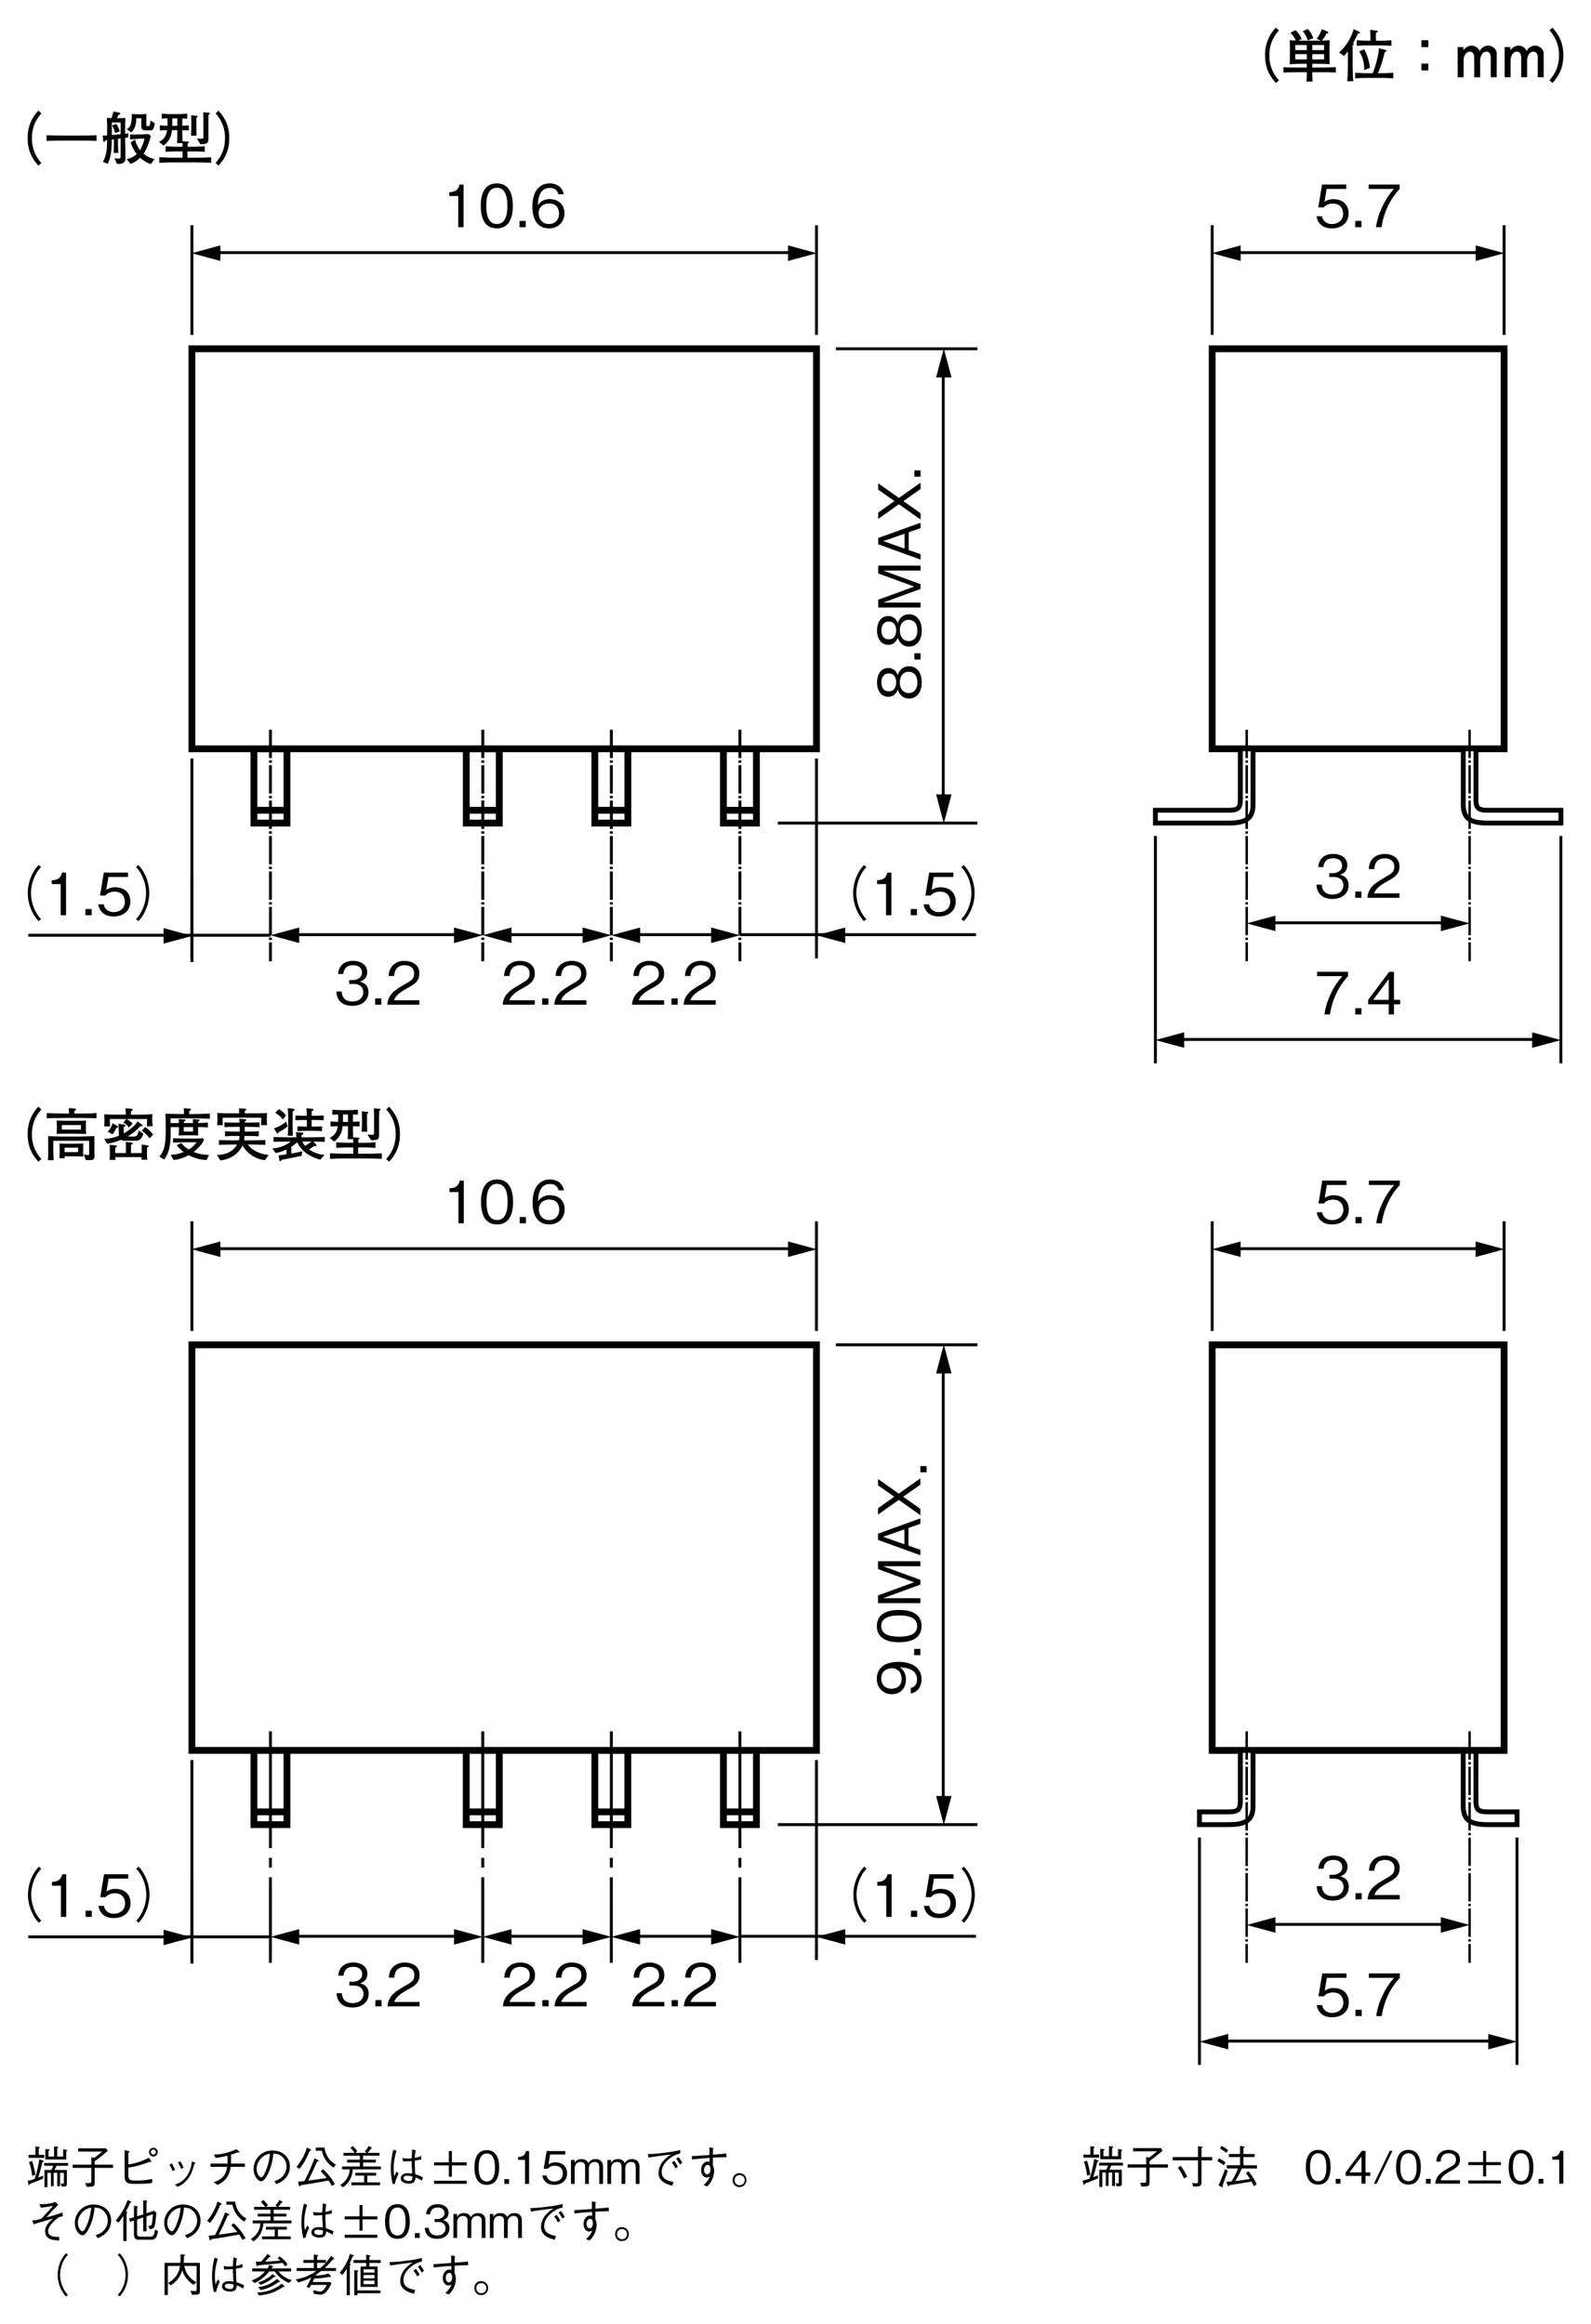 <svg xmlns="http://www.w3.org/2000/svg" xmlns:xlink="http://www.w3.org/1999/xlink" width="575" height="840"><symbol id="a"><path d="M.246 0v.73H.177C.146.608.065.603 0 .599V.534h.154V0z"/></symbol><symbol id="f"><path d="M.553 0v.075H.115c.02.046.045.109.229.207.134.071.209.126.209.255C.553.702.403.75.299.75.263.75.158.744.089.667.031.604.027.533.024.491h.095c.002.039.01.184.182.184.068 0 .162-.028.162-.143C.463.44.414.413.305.351.122.247.015.174 0 0z"/></symbol><symbol id="e"><path d="M.553.234c0 .142-.108.169-.149.18.031.01.127.041.127.165C.531.692.434.77.288.77.176.77.044.722.03.545h.09a.17.17 0 00.037.1c.032.038.082.05.13.05.122 0 .154-.07.154-.126 0-.097-.1-.128-.156-.128H.22V.375h.077c.078 0 .166-.034.166-.14 0-.089-.062-.16-.185-.16-.175 0-.184.132-.187.17H0C.003.207.006.155.046.099.101.021.192 0 .276 0c.176 0 .277.104.277.234z"/></symbol><symbol id="n"><path d="M.552.173V.25H.445v.48H.363L0 .25V.173h.355V0h.09v.173h.107M.355.25H.086l.269.355z"/></symbol><symbol id="i"><path d="M.553.217c0 .141-.117.184-.152.197.08.026.122.092.122.163C.523.681.44.77.277.77.118.77.03.685.03.577.03.504.074.439.153.414.118.401 0 .358 0 .217 0 .095.098 0 .277 0c.175 0 .276.092.276.217M.429.568C.429.465.344.441.277.441c-.07 0-.153.026-.153.127s.082.127.153.127c.07 0 .152-.026.152-.127m.03-.345C.459.151.411.075.277.075.142.075.094.151.094.223c0 .095.076.155.183.155C.39.378.459.313.459.223z"/></symbol><symbol id="m"><path d="M.534.655V.73H0V.655h.436a1.18 1.18 0 01-.2-.303A1.152 1.152 0 01.127 0h.095c.037.245.142.475.312.655z"/></symbol><symbol id="d"><path d="M.553.26C.553.42.434.5.303.5A.239.239 0 01.095.399C.098.473.107.692.3.692c.119 0 .14-.08.147-.108h.094C.514.726.394.77.3.77.118.77 0 .629 0 .369 0 .242.038 0 .288 0c.163 0 .265.115.265.26M.459.252c0-.11-.07-.177-.174-.177-.136 0-.176.112-.176.186 0 .112.089.165.181.165.05 0 .102-.014.133-.055A.2.2 0 00.459.252z"/></symbol><symbol id="h"><path d="M.553.254c0 .16-.11.245-.259.245A.244.244 0 01.138.452l.037.223h.338V.75H.096L.031.358h.094c.041.055.112.066.157.066.165 0 .177-.137.177-.171C.459.136.368.074.265.074.182.074.11.121.095.208H0C.022.083.107 0 .265 0 .42 0 .553.087.553.254z"/></symbol><symbol id="g"><path d="M.188.96A.545.545 0 01.094.834.732.732 0 010 .48C0 .359.033.235.094.126A.545.545 0 01.188 0l.041.036a.502.502 0 00-.09.121.703.703 0 00-.084.323c0 .108.031.224.084.323a.502.502 0 00.09.121z"/></symbol><symbol id="b"><path d="M.553.385C.553.567.501.77.277.77.053.77 0 .569 0 .385S.053 0 .277 0c.224 0 .276.202.276.385m-.094 0c0-.17-.041-.31-.182-.31-.14 0-.182.139-.182.31 0 .164.039.31.182.31.141 0 .182-.141.182-.31z"/></symbol><symbol id="c"><path d="M.107 0v.107H0V0z"/></symbol><path style="line-height:normal;font-variant-ligatures:normal;font-variant-position:normal;font-variant-caps:normal;font-variant-numeric:normal;font-variant-alternates:normal;font-variant-east-asian:normal;font-feature-settings:normal;font-variation-settings:normal;text-indent:0;text-align:start;text-decoration-line:none;text-decoration-style:solid;text-decoration-color:#000;text-transform:none;text-orientation:mixed;white-space:normal;shape-padding:0;shape-margin:0;inline-size:0;isolation:auto;mix-blend-mode:normal;solid-color:#000;solid-opacity:1" d="M24.344 777.203c0-.113-.178-.162-.258-.178l-1.26-.228v2.635h-2.149v-2.977c.113-.049.388-.179.388-.358 0-.113-.162-.162-.258-.178l-1.26-.13v3.643h-2.02v-2.082c.227-.098.42-.195.42-.358 0-.081-.08-.146-.29-.163l-1.26-.114v3.774h7.56v-2.977c.177-.08.387-.178.387-.309m-8.335 2.733v-1.106h-2.02v-2.358c.227-.114.372-.196.372-.342 0-.13-.177-.163-.274-.179l-1.276-.163v3.042h-2.488v1.106h5.686m8.577 2.846v-1.024h-8.61v1.024h3.28c-.146.31-.323.732-.727 1.513h-2.472v6.23h1.083v-5.205h1.26v4.83H19.4v-4.83h1.292v4.863h1.018v-4.863h1.373v3.318c0 .455 0 .585-.388.585a5.487 5.487 0 01-.71-.065l.29 1.106c1.583.05 1.89.05 1.89-1.155v-4.814h-4.458c.275-.537.436-.878.71-1.513h4.168m-11.808 3.335a28.564 28.564 0 00-1.179-5.075l-1.098.374c.597 1.675.888 3.107 1.13 4.993l1.147-.292m3.037-4.977c0-.114-.13-.163-.29-.228l-1.325-.504a38.428 38.428 0 01-1.68 7.107c-.825.288-1.667.527-2.52.716l.323 1.301c.065.244.113.26.178.26.21 0 .258-.357.274-.471 1.244-.456 2.423-.878 4.782-1.887v-1.138c-.63.292-.97.455-1.696.715.5-1.74.969-3.464 1.453-5.546.34-.114.501-.179.501-.325zM28.253 777.64h8.707c-1.018.813-1.777 1.43-2.908 2.293l-1.05-.26v2.7h-6.72v1.155h6.72v4.765c0 .39 0 .748-.791.748l-1.406-.048.469 1.366c2.326 0 2.94 0 2.94-1.383v-5.448h6.639v-1.155h-6.64v-1.204a67.578 67.578 0 004.717-3.773l-.565-.911H28.253zM46.377 783.447c1.228-.195 2.31-.374 4.2-.943a64.78 64.78 0 003.553-1.155c.125.05.255.083.388.098.097 0 .162-.05.162-.147a.523.523 0 00-.097-.276l-.792-1.171a22.266 22.266 0 01-7.414 2.456v-4.246c.388-.26.42-.292.42-.374 0-.048-.032-.179-.388-.26l-1.373-.293v9.027c0 2.196.42 3.14 3.263 3.14 3.91 0 5.201-.082 6.704-.342v-1.448a23.99 23.99 0 01-5.864.602c-2.18 0-2.762-.146-2.762-2.13v-2.538m9.046-4.017c.92 0 1.567-.749 1.567-1.594a1.556 1.556 0 00-1.567-1.578c-.863 0-1.56.709-1.551 1.578 0 .845.646 1.594 1.55 1.594m0-.716c-.49 0-.888-.4-.888-.895a.9.9 0 01.889-.894c.49 0 .888.4.888.894a.875.875 0 01-.888.895zM61.24 782.342c.459.738.838 1.523 1.13 2.342l.888-.423a14.142 14.142 0 00-1.147-2.342l-.872.423m3.07-.797c.444.74.822 1.519 1.13 2.326l.888-.374a10.243 10.243 0 00-1.147-2.326l-.872.374m-.177 8.848a9.22 9.22 0 004.135-3.367c.985-1.447 1.567-3.366 1.987-4.977.323-.113.371-.13.371-.244 0-.08-.097-.162-.468-.276l-.84-.325a10.555 10.555 0 01-1.777 5.253c-1.454 2.098-2.956 2.635-4.33 3.14zM83.48 781.97l.032-1.53-.032-1.691a35.354 35.354 0 002.407-.83l.436.049c.097 0 .226-.033.226-.146 0-.13-.145-.244-.177-.277l-.953-.78c-.679.325-1.616.796-3.522 1.3-2.197.602-3.408.619-4.604.651l.63 1.22c1.325-.163 2.278-.309 4.297-.797l.033 1.48-.033 1.35h-6.138v1.188h6.009c-.21 1.122-.42 2.325-1.421 3.513a6.483 6.483 0 01-3.457 1.984l1.389 1.025a7.71 7.71 0 003.279-2.505 8.641 8.641 0 001.47-4.017h5.137v-1.188zM99.891 789.416c.97-.39 4.879-1.968 4.879-6.392 0-3.61-2.892-5.758-6.284-5.758-3.72-.1-6.798 2.89-6.833 6.637 0 2.358 1.406 4.456 2.762 4.456.953 0 1.826-1.415 2.504-2.862 1.066-2.245 1.664-4.668 1.874-7.124.824.016 1.615.162 2.213.439a4.77 4.77 0 012.552 4.212 5.35 5.35 0 01-1.906 4.05c-.905.732-1.858 1.041-2.471 1.253l.71 1.09m-2.342-11.012a19.32 19.32 0 01-1.389 5.92c-1.05 2.603-1.438 2.603-1.777 2.603-.646 0-1.631-1.318-1.631-3.058 0-1.415.597-2.472 1.114-3.188a5.261 5.261 0 013.683-2.277zM121.377 782.326a7.858 7.858 0 01-4.07-6.115h-3.199v1.106h2.18c.356 1.317 1.083 4.147 4.265 6.1l.824-1.09m-8.965-5.254c0-.065-.064-.163-.161-.212l-1.341-.7a18.909 18.909 0 01-3.748 6.995l1.018.764c1.34-1.545 2.375-3.285 3.7-6.473.29-.082.532-.163.532-.374m8.642 12.394a21.577 21.577 0 00-4.297-5.465l-.84.764c.647.667 1.486 1.545 2.165 2.424-2.245.341-4.668.715-6.72.943 1.163-2.26 1.729-3.53 3.23-6.896.372-.082.566-.13.566-.31 0-.08-.048-.146-.226-.243l-1.244-.619a76.237 76.237 0 01-3.65 8.214c-.592.073-1.185.143-1.777.212l-.55.049.356 1.43c.032.147.08.261.21.261.194 0 .371-.325.436-.455 2.261-.326 3.91-.586 5.072-.781l4.975-.895c.517.781.711 1.074 1.147 1.92zM137.66 784.05v-1.024h-6.43v-1.431h4.588v-1.025h-4.587v-1.431h5.928v-1.025h-4.297c.372-.423.695-.813 1.163-1.53.291-.032.404-.048.404-.194 0-.082-.08-.147-.226-.228l-.92-.553a9.935 9.935 0 01-1.422 1.952l.63.553h-4.103l.759-.553a10.714 10.714 0 00-1.664-1.936l-.856.716a11.528 11.528 0 011.502 1.773h-4.006v1.025h5.929v1.43h-4.588v1.026h4.588v1.43h-6.43v1.026h2.763a6.604 6.604 0 01-.953 3.236 7.033 7.033 0 01-2.488 2.44l1.002.846a8.261 8.261 0 003.537-6.522h10.177m-.291 5.757v-1.024h-4.62v-2.456h3.198v-1.009h-7.543v1.009h3.198v2.456h-4.62v1.024zM152.84 786.96a16.042 16.042 0 00-2.762-1.138 61.472 61.472 0 01-.178-4.912c1.18-.18 1.793-.31 2.359-.423l-.049-1.269a7.73 7.73 0 01-2.31.716c.033-.39.097-1.643.34-2.749l-1.26-.341a124.673 124.673 0 00-.21 3.269l-1.309.032c-1.05 0-1.421-.08-2.019-.211l.21 1.236c.646.033 1.939.016 3.118-.097 0 1.073.032 1.43.21 4.537a7.67 7.67 0 00-1.616-.162c-1.857 0-2.52 1.008-2.52 1.854 0 1.496 1.777 1.903 2.924 1.903 2.197 0 2.326-1.236 2.39-2.245.812.309 1.587.707 2.31 1.188l.372-1.188m-3.828-.325c.032.96.016 1.643-1.211 1.643-1.002 0-1.939-.407-1.939-1.074 0-.227.146-.845 1.357-.845.605.03 1.206.123 1.793.276m-6.219 2.57c.065-.488.097-.813.517-1.92.323-.845.581-1.333.743-1.675l-.71-.797-.84 1.773c-.114-.83-.227-1.529-.227-2.992 0-1.724.226-3.465 1.018-6.246l-1.13-.374a26.34 26.34 0 00-.922 6.733c0 1.416.162 3.79.711 5.71zM156.88 789.289h11.791v-1.106h-11.792v1.106m0-6.653h5.347v4.083h1.098v-4.083h5.347v-1.09h-5.347v-4.082h-1.098v4.083h-5.347zM180.4 783.4c0-2.96-.84-6.263-4.459-6.263-3.618 0-4.474 3.27-4.474 6.263 0 2.992.856 6.262 4.474 6.262 3.618 0 4.458-3.286 4.458-6.262m-1.518 0c0 2.765-.662 5.042-2.94 5.042-2.261 0-2.94-2.261-2.94-5.042 0-2.668.63-5.043 2.94-5.043 2.278 0 2.94 2.294 2.94 5.043zM183.985 789.337v-1.74h-1.728v1.74zM191.222 789.337v-11.873h-1.114c-.501 1.984-1.81 2.065-2.86 2.13v1.058h2.488v8.685zM204.935 785.53c0-2.602-1.777-3.985-4.184-3.985a3.922 3.922 0 00-2.52.765l.598-3.627h5.46v-1.22h-6.736l-1.05 6.376h1.518c.663-.895 1.81-1.074 2.537-1.074 2.665 0 2.859 2.228 2.859 2.782 0 1.903-1.47 2.911-3.134 2.911-1.34 0-2.504-.765-2.746-2.18h-1.535c.356 2.034 1.729 3.384 4.28 3.384 2.505 0 4.653-1.415 4.653-4.132zM217.94 789.337v-6.327c0-1.252-.679-2.651-2.714-2.651-1.567 0-2.165.78-2.617 1.48-.242-.537-.71-1.48-2.455-1.48-1.454 0-2.132.7-2.488 1.447v-1.122h-1.308v8.653h1.34v-5.611c0-.18.033-2.326 2.117-2.326.646 0 1.647.227 1.647 1.675v6.262h1.357v-5.644c0-.211 0-2.293 2.197-2.293 1.324 0 1.567 1.073 1.567 1.773v6.164zM231.105 789.337v-6.327c0-1.252-.678-2.651-2.714-2.651-1.567 0-2.164.78-2.617 1.48-.242-.537-.71-1.48-2.455-1.48-1.454 0-2.132.7-2.487 1.447v-1.122h-1.309v8.653h1.34v-5.611c0-.18.033-2.326 2.117-2.326.646 0 1.648.227 1.648 1.675v6.262h1.356v-5.644c0-.211 0-2.293 2.197-2.293 1.325 0 1.567 1.073 1.567 1.773v6.164zM234.383 779.807c1.76-.293 5.653-.862 8.157-1.09a10.83 10.83 0 00-2.261 1.724 7.047 7.047 0 00-2.278 4.912c0 3.383 3.473 4.245 4.96 4.62l.468-1.318c-3.07-.618-4.265-1.562-4.265-3.66 0-2.196 1.55-3.773 2.536-4.587a9.038 9.038 0 014.168-2.082l-.097-1.268a35.01 35.01 0 01-5.573.992c-2.01.307-4.04.47-6.074.488l.259 1.269m8.4 1.821a12.84 12.84 0 011.389 2.115l.807-.667c-.37-.741-.82-1.44-1.34-2.082l-.856.634m1.599-1.399c.521.67.986 1.383 1.389 2.131l.808-.683a14.548 14.548 0 00-1.39-2.082zM256.336 776.128c.08.634.08 1.203.08 2.749-1.776.114-4.619.325-6.396.423l.08 1.187c2.117-.24 4.24-.424 6.365-.553v1.447a1.927 1.927 0 00-.727-.13c-.985 0-2.342.927-2.342 3.026 0 1.74.97 2.732 1.987 2.732.41-.013.81-.13 1.163-.341a7.25 7.25 0 01-2.278 3.057l1.26.537a7.927 7.927 0 002.569-5.465 5.498 5.498 0 00-.453-2.228v-2.716a85.67 85.67 0 014.927-.18l-.13-1.35c-1.593.2-3.193.34-4.797.424 0-1.155.049-1.725.13-2.375l-1.438-.244m-.598 6.31c.873 0 1.018 1.09 1.018 1.627 0 1.057-.5 1.806-1.163 1.806-.485 0-1.147-.456-1.147-1.594 0-1.139.679-1.838 1.292-1.838zM267.561 785.466c-3.694-.426-3.694 5.403 0 4.977 2.94-.34 2.94-4.638 0-4.977m-.249.683c2.412 0 2.412 3.643 0 3.643s-2.412-3.643 0-3.643zM14.799 797.925c1.647-.146 3.456-.52 4.248-.716-.162.342-.21.472-.662.96l-2.956 3.237c-.372.39-.533.537-1.099.683-.865.242-1.753.395-2.649.455l.452 1.4 1.212-.407c.84-.26 4.943-1.416 5.863-1.708-1.033.894-2.907 2.52-2.907 4.554 0 2.537 2.164 3.058 3.053 3.204.678.114 1.244.147 2.035.195v-1.3a9.145 9.145 0 01-1.857-.082c-.986-.163-2.133-.635-2.133-1.887 0-1.561 1.325-2.879 1.89-3.464.436-.44 1.664-1.66 2.44-1.822.403-.081.58-.114 1.017-.244l-.21-1.318c-.727.26-2.132.781-4.103 1.318l-1.583.407a43.049 43.049 0 014.168-4.473l-.889-1.058c-1.915.611-3.921.881-5.928.797zM35.28 808.937c.97-.39 4.878-1.968 4.878-6.393 0-3.61-2.891-5.757-6.283-5.757-3.72-.1-6.798 2.89-6.833 6.636 0 2.358 1.405 4.456 2.762 4.456.953 0 1.825-1.415 2.504-2.862 1.066-2.245 1.663-4.668 1.873-7.124.824.016 1.616.162 2.213.439a4.77 4.77 0 012.553 4.212 5.35 5.35 0 01-1.906 4.05c-.905.732-1.858 1.041-2.472 1.253l.71 1.09m-2.341-11.012a19.32 19.32 0 01-1.39 5.92c-1.05 2.603-1.437 2.603-1.776 2.603-.647 0-1.632-1.317-1.632-3.058 0-1.415.598-2.472 1.115-3.188a5.261 5.261 0 013.683-2.277zM57.071 806.384l-1.05-.537c-.339 2.358-.743 2.537-1.809 2.537h-3.328c-1.163 0-1.34-.374-1.34-1.057v-5.14l2.229-.732v5.026h1.18v-5.416l2.309-.797a27.05 27.05 0 01-.34 3.22c-.145.993-.484 1.025-1.34 1.009l.55 1.22c.872-.082 1.582-.196 1.857-1.578.178-.878.452-3.22.533-4.424l-.872-.683c-.566.195-1.438.504-2.698.91v-3.984c.13-.163.259-.31.259-.407 0-.016 0-.163-.356-.195l-1.082-.098v5.075c-.16.06-.322.113-.485.163l-1.744.553v-3.14c.177-.13.258-.178.258-.276 0-.098-.129-.195-.29-.228l-1.099-.195v4.18l-1.777.52.388 1.107 1.389-.456v4.929c0 .975.275 2 1.631 2h4.507c1.616 0 2.18-.748 2.52-3.106M47.46 795.86c0-.098-.178-.195-.29-.244l-1.067-.44a23.46 23.46 0 01-4.28 7.418l1.001.715a15.127 15.127 0 001.728-2.456v9.109h1.18v-10.02c.096-.097.29-.308.29-.406 0-.081-.097-.114-.21-.146l-.339-.098c.533-.91 1.066-1.887 1.519-3.123.42-.211.468-.228.468-.309zM67.586 808.937c.969-.39 4.878-1.968 4.878-6.393 0-3.61-2.892-5.757-6.284-5.757-3.72-.1-6.798 2.89-6.833 6.636 0 2.358 1.406 4.456 2.763 4.456.953 0 1.825-1.415 2.503-2.862 1.067-2.245 1.664-4.668 1.874-7.124.824.016 1.616.162 2.213.439a4.77 4.77 0 012.552 4.212 5.35 5.35 0 01-1.906 4.05c-.904.732-1.857 1.041-2.471 1.253l.71 1.09m-2.342-11.012a19.32 19.32 0 01-1.389 5.92c-1.05 2.603-1.437 2.603-1.777 2.603-.646 0-1.631-1.317-1.631-3.058 0-1.415.598-2.472 1.114-3.188a5.261 5.261 0 013.683-2.277zM89.068 801.843a7.858 7.858 0 01-4.07-6.116h-3.199v1.106h2.18c.356 1.318 1.083 4.148 4.265 6.1l.824-1.09m-8.965-5.254c0-.065-.065-.162-.162-.211l-1.34-.7a18.909 18.909 0 01-3.748 6.995l1.018.764c1.34-1.545 2.374-3.286 3.699-6.474.29-.08.533-.162.533-.374m8.642 12.394a21.577 21.577 0 00-4.297-5.465l-.84.765c.646.667 1.486 1.545 2.165 2.423-2.246.342-4.669.716-6.72.944 1.163-2.261 1.728-3.53 3.23-6.897.372-.081.566-.13.566-.309 0-.081-.048-.146-.226-.244l-1.244-.618a76.237 76.237 0 01-3.65 8.214c-.593.072-1.185.143-1.777.211l-.55.05.356 1.43c.032.147.08.26.21.26.194 0 .371-.324.436-.455 2.261-.325 3.909-.585 5.072-.78l4.975-.895c.517.78.71 1.074 1.147 1.92zM105.354 803.567v-1.024h-6.429v-1.432h4.588v-1.024h-4.588v-1.432h5.928v-1.024h-4.297c.372-.423.695-.814 1.163-1.53.291-.032.404-.048.404-.195 0-.08-.08-.146-.226-.227l-.92-.553a9.935 9.935 0 01-1.422 1.952l.63.553h-4.103l.76-.553a10.714 10.714 0 00-1.665-1.936l-.856.716a11.528 11.528 0 011.503 1.773h-4.006v1.024h5.928v1.432h-4.588v1.024h4.588v1.432h-6.43v1.024h2.763a6.604 6.604 0 01-.953 3.237 7.033 7.033 0 01-2.488 2.44l1.002.846a8.261 8.261 0 003.537-6.523h10.177m-.29 5.758V808.3h-4.62v-2.456h3.198v-1.008h-7.544v1.008h3.199v2.456h-4.62v1.025zM120.535 806.48a16.042 16.042 0 00-2.763-1.138 61.472 61.472 0 01-.177-4.912c1.179-.179 1.793-.309 2.358-.423l-.048-1.269a7.73 7.73 0 01-2.31.716c.032-.39.097-1.643.339-2.749l-1.26-.341a124.673 124.673 0 00-.21 3.269l-1.308.033c-1.05 0-1.422-.082-2.02-.212l.21 1.236c.647.033 1.939.017 3.118-.097 0 1.073.032 1.431.21 4.538a7.67 7.67 0 00-1.615-.163c-1.858 0-2.52 1.008-2.52 1.854 0 1.497 1.777 1.903 2.923 1.903 2.197 0 2.327-1.236 2.391-2.244.811.308 1.586.706 2.31 1.187l.372-1.187m-3.829-.326c.033.96.016 1.643-1.211 1.643-1.002 0-1.939-.407-1.939-1.073 0-.228.146-.846 1.357-.846.606.03 1.206.123 1.793.276m-6.219 2.57c.065-.488.097-.813.517-1.92.323-.845.582-1.333.743-1.674l-.71-.797-.84 1.773c-.114-.83-.227-1.53-.227-2.993 0-1.724.227-3.465 1.018-6.246l-1.13-.374a26.34 26.34 0 00-.921 6.734c0 1.415.161 3.79.71 5.709zM124.573 808.805h11.792V807.7h-11.792v1.106m0-6.652h5.347v4.083h1.099v-4.083h5.346v-1.09h-5.346v-4.082h-1.099v4.082h-5.347zM148.094 802.916c0-2.96-.84-6.262-4.459-6.262-3.618 0-4.474 3.27-4.474 6.262 0 2.993.856 6.262 4.474 6.262 3.619 0 4.459-3.285 4.459-6.262m-1.519 0c0 2.765-.662 5.042-2.94 5.042-2.261 0-2.94-2.26-2.94-5.042 0-2.667.63-5.042 2.94-5.042 2.278 0 2.94 2.293 2.94 5.042zM151.68 808.854v-1.74h-1.729v1.74zM162.453 805.372c0-2.31-1.744-2.749-2.407-2.927.501-.163 2.052-.667 2.052-2.684 0-1.838-1.567-3.107-3.925-3.107-1.81 0-3.942.78-4.168 3.66h1.454c.02-.593.23-1.163.598-1.627.516-.618 1.324-.813 2.1-.813 1.97 0 2.487 1.139 2.487 2.05 0 1.577-1.615 2.081-2.52 2.081h-1.05v1.074h1.244c1.26 0 2.681.553 2.681 2.277 0 1.448-1.001 2.602-2.988 2.602-2.827 0-2.972-2.147-3.02-2.765h-1.47c.048.618.096 1.464.743 2.375.888 1.269 2.358 1.61 3.715 1.61 2.843 0 4.474-1.691 4.474-3.806zM175.458 808.854v-6.327c0-1.253-.679-2.652-2.714-2.652-1.567 0-2.164.781-2.617 1.48-.242-.536-.71-1.48-2.455-1.48-1.454 0-2.132.7-2.488 1.448v-1.122h-1.308v8.653h1.34v-5.612c0-.179.033-2.326 2.117-2.326.646 0 1.647.228 1.647 1.676v6.262h1.357v-5.644c0-.212 0-2.294 2.197-2.294 1.325 0 1.567 1.074 1.567 1.773v6.165zM188.62 808.854v-6.327c0-1.253-.679-2.652-2.714-2.652-1.567 0-2.165.781-2.617 1.48-.242-.536-.71-1.48-2.455-1.48-1.454 0-2.132.7-2.488 1.448v-1.122h-1.308v8.653h1.34v-5.612c0-.179.033-2.326 2.117-2.326.646 0 1.647.228 1.647 1.676v6.262h1.357v-5.644c0-.212 0-2.294 2.197-2.294 1.325 0 1.567 1.074 1.567 1.773v6.165zM191.898 799.323c1.76-.293 5.653-.862 8.157-1.09a10.83 10.83 0 00-2.261 1.725 7.047 7.047 0 00-2.278 4.912c0 3.383 3.473 4.245 4.959 4.619l.468-1.318c-3.069-.618-4.264-1.561-4.264-3.66 0-2.195 1.55-3.773 2.536-4.586a9.038 9.038 0 014.168-2.082l-.097-1.269a35.01 35.01 0 01-5.573.993c-2.01.306-4.04.47-6.074.488l.259 1.268m8.4 1.822a12.84 12.84 0 011.388 2.114l.808-.666c-.37-.742-.82-1.44-1.34-2.082l-.857.634m1.6-1.399c.521.67.986 1.383 1.389 2.13l.807-.682a14.548 14.548 0 00-1.389-2.082zM213.854 795.648c.081.634.081 1.204.081 2.749-1.777.114-4.62.325-6.397.423l.081 1.187c2.117-.24 4.239-.424 6.364-.553v1.448a1.927 1.927 0 00-.726-.13c-.986 0-2.343.927-2.343 3.025 0 1.74.97 2.732 1.987 2.732.41-.013.81-.13 1.163-.341a7.25 7.25 0 01-2.277 3.058l1.26.536a7.927 7.927 0 002.568-5.465 5.498 5.498 0 00-.452-2.228v-2.716a85.67 85.67 0 014.926-.18l-.129-1.35c-1.593.2-3.194.34-4.797.424 0-1.155.048-1.724.129-2.375l-1.438-.244m-.597 6.31c.872 0 1.017 1.09 1.017 1.627 0 1.058-.5 1.806-1.163 1.806-.484 0-1.147-.456-1.147-1.594 0-1.139.679-1.838 1.293-1.838zM225.08 804.982c-3.695-.426-3.695 5.403 0 4.977 2.939-.339 2.939-4.638 0-4.977m-.277.683c2.412 0 2.412 3.644 0 3.644s-2.412-3.644 0-3.644z" color="#000" font-weight="400" font-family="sans-serif" overflow="visible"/><g><path style="line-height:normal;font-variant-ligatures:normal;font-variant-position:normal;font-variant-caps:normal;font-variant-numeric:normal;font-variant-alternates:normal;font-variant-east-asian:normal;font-feature-settings:normal;font-variation-settings:normal;text-indent:0;text-align:start;text-decoration-line:none;text-decoration-style:solid;text-decoration-color:#000;text-transform:none;text-orientation:mixed;white-space:normal;shape-padding:0;shape-margin:0;inline-size:0;isolation:auto;mix-blend-mode:normal;solid-color:#000;solid-opacity:1" d="M23.876 814.385a8.86 8.86 0 00-1.519 2.05 11.97 11.97 0 00-1.518 5.758c0 1.968.533 3.984 1.518 5.757a8.86 8.86 0 001.519 2.05l.662-.586a8.161 8.161 0 01-1.454-1.968 11.497 11.497 0 01-1.357-5.253c0-1.757.501-3.644 1.357-5.254a8.161 8.161 0 011.454-1.968zM43.227 830c.646-.7 1.034-1.155 1.518-2.05a11.97 11.97 0 001.519-5.757 11.97 11.97 0 00-1.519-5.758 8.86 8.86 0 00-1.518-2.05l-.662.586a8.161 8.161 0 011.453 1.968 11.497 11.497 0 011.357 5.254 11.497 11.497 0 01-1.357 5.253 8.161 8.161 0 01-1.453 1.968zM72.236 828.046v-10.182H66.39c.048-.879.08-1.432.08-2.44.275-.098.469-.179.469-.309 0-.081-.08-.195-.404-.228l-1.292-.114a30.398 30.398 0 01-.08 3.09h-5.687v11.647h1.18v-10.54h4.377a7.12 7.12 0 01-1.422 3.692 9.711 9.711 0 01-2.826 2.456l.888.878a9.003 9.003 0 004.2-5.546c.161.57.452 1.692 1.534 3.058.73.912 1.603 1.698 2.585 2.326l.97-1.009a8.013 8.013 0 01-4.362-5.855h4.458v8.311c0 .553 0 .797-.565.797a9.515 9.515 0 01-1.664-.162l.55 1.43h1.42c1.357 0 1.438-.52 1.438-1.3zM88.229 825.997a16.042 16.042 0 00-2.762-1.138 61.472 61.472 0 01-.178-4.912c1.18-.18 1.793-.31 2.358-.423l-.048-1.269a7.73 7.73 0 01-2.31.716c.032-.39.097-1.643.34-2.749l-1.26-.342a124.673 124.673 0 00-.21 3.27l-1.31.032c-1.05 0-1.42-.081-2.018-.211l.21 1.236c.646.032 1.938.016 3.117-.098 0 1.074.033 1.432.21 4.538a7.67 7.67 0 00-1.615-.162c-1.858 0-2.52 1.008-2.52 1.854 0 1.496 1.777 1.903 2.924 1.903 2.197 0 2.326-1.236 2.39-2.245.812.309 1.586.707 2.31 1.188l.372-1.188m-3.828-.325c.032.96.016 1.643-1.212 1.643-1.001 0-1.938-.407-1.938-1.074 0-.227.145-.846 1.357-.846.605.031 1.206.124 1.793.277m-6.22 2.57c.065-.488.097-.813.517-1.92.324-.845.582-1.333.743-1.675l-.71-.797-.84 1.773c-.113-.83-.226-1.529-.226-2.993 0-1.724.226-3.464 1.017-6.245l-1.13-.374a26.34 26.34 0 00-.921 6.733c0 1.415.161 3.79.71 5.71zM92.689 818.808c.032.18.048.293.178.293.08 0 .097-.033.226-.325 3.02-.26 6.041-.537 9.046-.895.33.396.632.814.904 1.253l.889-.716a12.305 12.305 0 00-2.827-2.879l-.76.634c.358.27.698.564 1.018.879-1.869.18-3.744.293-5.621.341a19.383 19.383 0 001.664-1.74c.08.016.177.049.274.049.065 0 .162-.05.162-.114 0-.082-.081-.163-.178-.228l-1.018-.716a16.676 16.676 0 01-2.326 2.782l-1.873.016.242 1.366m1.47 6.994c2.423-.894 3.844-1.952 4.894-2.879l.34.065c.096 0 .177-.048.177-.146 0-.098-.064-.163-.194-.26l-.823-.683a11.594 11.594 0 01-5.266 3.009l.872.894m-3.02-5.937v1.09h4.667a11.788 11.788 0 01-4.83 3.27l1.05.927a14.683 14.683 0 005.299-4.197h1.97a10.997 10.997 0 005.218 4.164l.937-1.057a8.62 8.62 0 01-4.798-3.107h4.54v-1.09h-7.108c.087-.12.168-.245.242-.374.259-.032.388-.065.388-.211 0-.163-.194-.244-.323-.293l-1.034-.439a6.308 6.308 0 01-.71 1.317h-5.509m2.44 9.776c1.63-.147 3.23-.456 4.765-1.009a15.68 15.68 0 003.99-2.114l.355.049c.097 0 .177-.05.177-.147 0-.065-.064-.13-.145-.211l-.888-.846a13.833 13.833 0 01-8.885 3.188l.63 1.09m.63-1.952a15.552 15.552 0 006.462-2.879l.339.033c.08 0 .21-.033.21-.163 0-.065-.049-.146-.178-.26l-.937-.749c-.904.774-1.91 1.42-2.988 1.92-1.745.797-3.15.96-3.796 1.04zM121.455 820.792v-1.057h-4.103c.679-.65 1.858-1.74 2.989-3.188.307.032.5.049.5-.13 0-.033-.016-.13-.193-.277l-1.034-.813a13.77 13.77 0 01-1.81 2.456v-.976h-3.198v-1.269c.226-.13.388-.227.388-.325 0-.049-.032-.163-.307-.195l-1.26-.163v1.952h-3.78v1.057h3.78v1.87h-6.219v1.058h7.108a17.782 17.782 0 01-7.447 3.058l.92 1.057c1.842-.455 3.247-.992 4.717-1.822a23.55 23.55 0 01-1.728 3.432l1.05.423.598-1.106h5.718c-.808 1.496-1.502 2.391-2.504 2.391-.824-.09-1.637-.27-2.423-.537l.13 1.285c.784.22 1.592.346 2.406.374.743 0 1.55-.211 2.488-1.415.791-1.024 1.276-2.065 1.55-2.65l-.436-.505h-6.38c.113-.228.29-.57.581-1.236 1.373-.05 2.989-.13 5.606-.635l.29.065c.081 0 .178-.048.178-.162s-.08-.244-.178-.342l-.807-.78a8.545 8.545 0 01-2.213.553c-1.115.162-1.874.211-2.326.243l.258-.455c.29-.195.646-.407 1.712-1.236h5.38m-3.732-2.928a16.41 16.41 0 01-1.97 1.87h-1.148v-1.87zM137.578 817.896v-1.057h-4.087v-1.204c.259-.114.42-.179.42-.309 0-.114-.113-.146-.452-.211l-1.114-.196v1.92h-4.572v1.057h4.572v1.285h-2.036v7.368h6.17v-7.368h-2.988v-1.285h4.087m-2.229 5.563h-3.957v-1.188h3.957v1.188m0-2.082h-3.957v-1.171h3.957v1.17m0 4.197h-3.957v-1.269h3.957v1.269m2.148 3.27v-1.025h-8.335v-6.702c.194-.162.307-.227.307-.341 0-.065-.113-.163-.274-.18l-1.163-.097v9.06h1.13v-.716h8.335m-9.61-13.5c0-.097-.098-.162-.195-.211l-1.211-.52a17.765 17.765 0 01-3.7 6.798l.922.83c.727-.846 1.292-1.724 1.599-2.212v9.53h1.13v-10.815c.275-.277.291-.31.291-.39 0-.147-.161-.18-.371-.228.371-.765.727-1.66 1.05-2.505.08-.017.484-.082.484-.277zM141.035 818.84c1.76-.293 5.653-.862 8.157-1.09a10.83 10.83 0 00-2.261 1.724 7.047 7.047 0 00-2.278 4.912c0 3.383 3.473 4.246 4.96 4.62l.468-1.318c-3.07-.618-4.265-1.561-4.265-3.66 0-2.195 1.55-3.773 2.536-4.586a9.038 9.038 0 014.168-2.082l-.097-1.269a35.01 35.01 0 01-5.573.992c-2.01.307-4.04.47-6.074.488l.259 1.269m8.4 1.822a12.84 12.84 0 011.389 2.114l.807-.667c-.37-.741-.82-1.44-1.34-2.082l-.857.635m1.6-1.4c.521.67.986 1.383 1.389 2.132l.807-.684a14.548 14.548 0 00-1.389-2.081zM162.988 815.165c.08.634.08 1.203.08 2.748-1.776.114-4.62.326-6.396.423l.08 1.188c2.117-.24 4.24-.424 6.365-.553v1.447a1.927 1.927 0 00-.727-.13c-.985 0-2.342.927-2.342 3.025 0 1.74.97 2.733 1.987 2.733.41-.013.81-.13 1.163-.342a7.25 7.25 0 01-2.278 3.058l1.26.537a7.927 7.927 0 002.569-5.465 5.498 5.498 0 00-.453-2.228v-2.717a85.67 85.67 0 014.927-.179l-.13-1.35c-1.593.199-3.193.34-4.797.423 0-1.154.049-1.724.13-2.374l-1.438-.244m-.598 6.31c.873 0 1.018 1.09 1.018 1.627 0 1.057-.5 1.805-1.163 1.805-.485 0-1.147-.455-1.147-1.594 0-1.138.678-1.837 1.292-1.837zM174.213 824.502c-3.694-.426-3.694 5.403 0 4.978 2.94-.34 2.94-4.639 0-4.978m-.282.684c2.413 0 2.413 3.643 0 3.643-2.412 0-2.412-3.643 0-3.643z" color="#000" font-weight="400" font-family="sans-serif" overflow="visible"/></g><symbol id="j"><path d="M.717 0v.73H.583L.358.109.133.73H0V0h.085v.643L.318 0h.081l.233.643V0z"/></symbol><symbol id="k"><path d="M.631 0L.369.73H.262L0 0h.093l.071.205h.303L.538 0h.093M.443.275H.188l.128.367z"/></symbol><symbol id="l"><path d="M.631 0L.37.373.62.73H.512L.316.45.119.73H.011L.262.373 0 0h.108l.208.296L.523 0z"/></symbol><g><path style="line-height:normal;font-variant-ligatures:normal;font-variant-position:normal;font-variant-caps:normal;font-variant-numeric:normal;font-variant-alternates:normal;font-variant-east-asian:normal;font-feature-settings:normal;font-variation-settings:normal;text-indent:0;text-align:start;text-decoration-line:none;text-decoration-style:solid;text-decoration-color:#000;text-transform:none;text-orientation:mixed;white-space:normal;shape-padding:0;shape-margin:0;inline-size:0;isolation:auto;mix-blend-mode:normal;solid-color:#000;solid-opacity:1" d="M14.959 418.9a12.76 12.76 0 01-3.413-8.964c0-4.823 2.056-7.328 3.413-8.963l-1.09-.973a13.818 13.818 0 00-3.865 9.936c0 5.361 2.261 8.053 3.865 9.936zM31.199 409.812a9.273 9.273 0 01-.165-1.677v-1.49c0-.249.062-1.387.103-1.657a52.267 52.267 0 01-3.639.104h-3.042c-1.193 0-2.837-.041-4.01-.104.047.531.08 1.062.104 1.594v1.677l-.103 1.553 1.542-.062h5.16c.575 0 3.412.082 4.05.062m-1.953-1.553h-6.908v-1.614h6.908v1.614m.863 9.75c-.02-.476-.062-1.076-.062-1.801v-1.076l.062-1.822c-.993.033-1.987.053-2.98.062h-2.653l-2.097-.02c-.288 0-.514 0-.904-.042.02.29.082 1.346.082 1.822v1.407c0 .538-.041 1.553-.103 2.07h1.953l-.041-.683h3.721c.904 0 1.295.02 3.022.083m-1.87-1.594h-4.894V414.8h4.893v1.615m6.64-12.192v-1.946c-1.242.135-2.492.19-3.741.165l-1.398.021H26.86c.028-.317.041-.634.04-.952.268-.124.577-.249.577-.538 0-.27-.309-.31-.309-.31l-2.302-.166.061 1.966h-1.87c-1.193 0-5.099-.062-6.168-.186v1.946c.802-.125 1.378-.125 3.372-.125l2.59-.041h6.928c1.151 0 4.07.041 5.098.166m-.72 13.62l-.04-1.76v-5.464c-1.987.074-3.974.13-5.962.166h-4.893c-1.048 0-4.954-.083-5.88-.166l.042 3.23v2.504c0 1.2-.02 2.318-.103 2.98h2.097c-.165-1.717-.165-5.133-.165-7.017h12.972v4.534c0 .538 0 .6-.39.6-.33 0-1.07-.124-1.583-.207l.781 2.05 1.275.02c1.09 0 1.85-.145 1.85-1.47zM55.191 407.058a22.366 22.366 0 01-.185-2.36c0-.682.062-1.47.103-2.007-1.82.124-3.644.186-5.468.186h-2.344l.041-1.263c.165-.062.617-.29.617-.58 0-.227-.185-.268-.288-.268l-2.344-.228c.083.745.124 1.573.144 2.339h-1.994l-3.967-.041-1.83-.104a31.474 31.474 0 010 4.389h2.097l-.062-1.284-.041-1.387h5.982l-1.11 1.263a4.925 4.925 0 012.015 1.822l1.357-1.387a6.05 6.05 0 00-2.18-1.698h7.422c0 .808-.02 1.822-.082 2.608h2.117m-1.439 7.183c0-.186-.123-.227-.308-.248l-2.241-.331v3.105h-3.865v-2.94c.514-.351.617-.414.617-.62 0-.208-.144-.249-.37-.27l-2.097-.227v4.057h-3.824v-1.987c.39-.166.596-.249.596-.456 0-.227-.185-.29-.37-.31l-2.24-.27.04 1.553v2.34a13.485 13.485 0 01-.102 1.573h2.22a2.667 2.667 0 01-.123-.994h9.497l-.061.952h2.138c-.062-.435-.144-.952-.144-1.552v-1.677l.02-1.16c.35-.227.617-.393.617-.538m1.604-4.181a12.45 12.45 0 00-2.899-2.712l-1.275 1.346a9.485 9.485 0 012.858 2.732l1.316-1.366m-3.598-.29l-1.583-1.2c-.432 1.821-.658 2.215-1.953 2.215h-2.076c2.014-1.325 2.878-1.926 4.584-3.768.122.024.246.038.37.041.062 0 .432-.02.432-.269 0-.165-.165-.29-.206-.31l-1.603-1.16a8.773 8.773 0 01-2.282 2.443c-.848.7-1.756 1.324-2.714 1.863v-2.277l.473-.33c.062-.063.144-.167.144-.27 0-.228-.267-.27-.37-.29l-2.159-.269c.062 1.221.083 1.511.144 4.285a15.573 15.573 0 01-5.365 1.18l1.213 1.739c1.254-.207 2.837-.663 3.104-.745l1.891-.684c.398.237.855.352 1.316.332h4.07c.37 0 1.213-.104 1.727-.766.658-.808.781-1.47.843-1.76m-9.066-2.463c0-.186-.226-.31-.411-.414l-1.624-.973a5.847 5.847 0 01-1.748 3.064l1.768.993c.823-.993 1.357-2.298 1.398-2.401.453-.041.617-.104.617-.27zM75.831 404.367v-1.904c-1.753.085-3.508.147-5.263.186h-2.2l.021-1.118c.596-.31.658-.351.658-.496 0-.207-.103-.29-.617-.332l-2.014-.186.061 2.132H65.43c-1.542 0-3.515-.062-5.653-.124.082 2.05.123 4.099.123 6.169 0 4.74-.432 7.1-2.303 9.336l1.707 1.055c2.508-3.188 2.426-7.783 2.364-11.716h3.001a27.574 27.574 0 01-.103 3.064 53.956 53.956 0 012.611-.104h2.138c.617 0 1.727.042 2.303.083a71.02 71.02 0 01-.02-3.043c.883 0 2.343.02 3.535.124v-1.78c-1.169.102-2.342.157-3.515.166l.04-.539c.31-.207.515-.33.515-.496 0-.207-.267-.207-.473-.228l-1.994-.145c.041.683.041 1.366.041 1.428h-3.33c.022-.192.036-.386.04-.58.35-.144.618-.268.618-.496 0-.166-.062-.166-.576-.207l-1.912-.145.041 1.428h-2.98l-.042-1.697h8.922c1.316 0 4.009.083 5.304.165m-6.064 4.617h-3.372v-1.615h3.372v1.615m5.776 8.404a13.547 13.547 0 01-5.57-1.056c.266-.207.883-.683 1.767-1.573a8.363 8.363 0 001.994-2.857l-.39-.496c-1.041.052-2.083.087-3.125.103h-2.714c-1.377 0-3.577-.083-4.954-.124v1.614a66.559 66.559 0 014.975-.165h3.515a8.492 8.492 0 01-2.837 2.608 9.146 9.146 0 01-2.713-2.36l-1.604.87a14.105 14.105 0 002.508 2.422 13.713 13.713 0 01-4.749 1.014l1.131 1.863c1.439-.166 3.145-.497 5.407-1.739.66.352 1.348.65 2.055.89 2.18.787 3.762.828 4.44.849zM96.532 406.665a17.03 17.03 0 01-.082-2.339c0-1.221.02-1.47.082-2.05-1.624.125-4.214.125-5.92.125h-2.18c.016-.276.022-.552.02-.828.206-.124.535-.393.535-.6 0-.166-.164-.228-.575-.249l-2.015-.145.041 1.822h-2.405c-1.46 0-4.173 0-5.53-.166.082.704.082 1.719.082 2.34.04.7-.008 1.402-.144 2.09h2.097c-.082-.6-.082-1.8-.082-2.69h13.958c0 .744 0 1.966-.102 2.69h2.22m.555 10.785c-4.913-.6-6.743-2.794-7.545-3.788h.781c1.11 0 3.886.062 5.592.124v-1.739c-1.85.062-4.4.104-5.592.104h-2.138c.093-.52.155-1.046.185-1.573h.987c2.282 0 3.002.041 4.173.124v-1.863a55.8 55.8 0 01-4.173.165h-.925l.02-1.738h1.131c.843 0 2.94.062 4.235.124v-1.74c-1.41.06-2.823.095-4.235.104h-1.13l.02-.414c.144-.082.535-.33.535-.538 0-.227-.144-.227-.309-.248l-2.24-.207c.05.468.083.937.102 1.407h-1.213c-1.007 0-2.919-.041-4.234-.103v1.739a95.445 95.445 0 014.234-.124h1.296v1.738h-1.296c-.143 0-2.405 0-4.029-.165v1.863c1.213-.124 2.714-.124 4.03-.124h1.212a7.146 7.146 0 01-.226 1.573h-1.624c-1.316 0-3.865-.042-5.592-.104v1.74a166.07 166.07 0 015.592-.125h.987c-2.159 3.602-5.818 3.726-7.298 3.747l1.213 2.008a11.093 11.093 0 004.975-1.78 8.7 8.7 0 003.042-3.644 10.768 10.768 0 008.1 5.34zM117.378 412.69v-1.74c-2.062.071-4.125.113-6.188.125h-2.241l.041-.808c.493-.248.658-.331.658-.58 0-.144-.082-.29-.555-.33l-2.097-.166c.07.625.097 1.254.082 1.884h-2.056c-1.788 0-4.666-.063-6.167-.125v1.74c1.912-.063 4.831-.104 6.25-.104a11.894 11.894 0 01-6.682 2.484l1.172 1.656a12.52 12.52 0 003.927-1.284v1.74c-.933.174-1.873.313-2.817.413l.247 1.698c.02.186.062.372.329.372.226 0 .452-.31.555-.476 1.912-.352 4.995-.994 6.928-1.366l.226-.062.288-1.656c-.617.145-2.426.58-4.009.828v-2.464a12.488 12.488 0 002.138-1.635 10.909 10.909 0 003.598 4.202 15.773 15.773 0 004.81 2.09l1.46-1.717a11.257 11.257 0 01-5.612-1.987c.633-.351 1.238-.753 1.809-1.201l.534.041c.37 0 .37-.29.37-.31 0-.145-.103-.27-.205-.373l-.967-.973 4.174.083m-.391-7.783v-1.739c-1.137.06-2.274.094-3.413.104h-.945v-1.657c.226-.082.658-.248.658-.558 0-.228-.227-.27-.473-.29l-2.056-.228c.065.91.106 1.82.123 2.733h-.699c-.74 0-2.282-.042-3.392-.104v1.739c1.13-.073 2.26-.114 3.392-.124h.72v2.422h-.432a42.16 42.16 0 01-2.96-.125v1.76a47.02 47.02 0 012.96-.124h2.96c.597 0 2.056.041 2.96.124v-1.76c-.984.076-1.972.118-2.96.125h-.801v-2.422h.945c.679 0 2.365.062 3.413.124m-10.505-3.83c0-.248-.308-.29-.514-.31l-1.953-.27c.02.497.144 2.837.144 3.375v3.146l-.041 1.78-.103 1.677h1.85a42.686 42.686 0 01-.123-3.415v-3.395l.041-2.029c.206-.083.699-.29.699-.559m6.064 11.51a12.476 12.476 0 01-2.26 1.573 7.372 7.372 0 01-1.07-1.573h3.33m-9.189-9.419c-.267-.414-.822-1.283-2.631-2.277l-1.234 1.304c1.768 1.077 2.426 2.029 2.714 2.422l1.151-1.449m.596 3.912l-.555-1.697a12.229 12.229 0 01-4.378 2.443l.966 1.614c.061.124.164.29.308.29.206 0 .267-.166.432-.559a13.25 13.25 0 003.227-2.09zM137.978 418.857v-2.028a91.752 91.752 0 01-6.31.165h-2.242v-2.277h1.48c.186 0 2.714 0 4.77.166v-2.029a52.186 52.186 0 01-4.77.187h-1.459l.062-1.201c.226-.103.452-.207.452-.414s-.247-.228-.308-.228l-2.015-.145c-.082-2.504-.082-2.773-.082-3.415v-.58c1.603.021 1.768.042 2.364.104v-1.863c-.987.124-2.056.145-2.364.165v-2.65a14.54 14.54 0 011.788.104v-1.863c-1.018.106-2.04.168-3.063.186h-3.063c-.493 0-2.344-.082-3.084-.186v1.863a16.067 16.067 0 012.056-.124c.048.89.055 1.78.02 2.67a30.73 30.73 0 01-2.754-.165v1.863c.966-.104 2.159-.104 2.631-.104-.246 1.284-.555 3.023-2.919 4.223l1.604 1.346c2.57-1.988 2.878-4.078 3.042-5.59h1.953v.435c0 2.836-.061 3.374-.123 4.265h1.973c.028.434.042.869.041 1.304h-1.418c-.72 0-3.084-.042-4.708-.187v2.029a59.614 59.614 0 014.708-.166h1.418v2.277H125.5c-2.078.003-4.155-.052-6.23-.165v2.028c2.077-.124 4.154-.165 6.23-.165h6.167c.247 0 3.598 0 6.311.165m-12.21-13.372h-1.851l.041-2.691h1.81v2.691m11.779-4.492c0-.186-.185-.207-.35-.228l-2.097-.207c.062.808.083 1.967.083 2.816v5.713c0 .89 0 1.076-.761 1.076-.103 0-.514 0-1.645-.124l1.316 2.05c1.891.062 2.693-.228 2.837-1.118.062-.394.062-.621.062-2.898v-4.182c0-.683.02-1.842.082-2.505.37-.165.473-.207.473-.393m-4.44 1.118c0-.166-.186-.228-.31-.248l-2.034-.207.061 2.442v1.863c0 1.056-.04 1.532-.123 3.064h2.035c-.082-1.656-.103-2.112-.103-3.064v-1.552c0-.207 0-1.346.042-1.843.39-.29.431-.33.431-.455zM140.671 419.872c1.583-1.883 3.865-4.575 3.865-9.936s-2.282-8.052-3.865-9.936l-1.09.973a12.76 12.76 0 013.413 8.963c0 4.823-2.056 7.328-3.412 8.963z" color="#000" font-weight="400" font-family="sans-serif" overflow="visible"/></g><g><path style="line-height:normal;font-variant-ligatures:normal;font-variant-position:normal;font-variant-caps:normal;font-variant-numeric:normal;font-variant-alternates:normal;font-variant-east-asian:normal;font-feature-settings:normal;font-variation-settings:normal;text-indent:0;text-align:start;text-decoration-line:none;text-decoration-style:solid;text-decoration-color:#000;text-transform:none;text-orientation:mixed;white-space:normal;shape-padding:0;shape-margin:0;inline-size:0;isolation:auto;mix-blend-mode:normal;solid-color:#000;solid-opacity:1" d="M14.959 58.9a12.76 12.76 0 01-3.413-8.964c0-4.823 2.056-7.328 3.413-8.963L13.869 40a13.818 13.818 0 00-3.865 9.936c0 5.361 2.262 8.053 3.865 9.936zM34.898 50.929v-2.05a146.14 146.14 0 01-5.365.104h-7.34c-.143 0-3.72-.02-5.365-.103v2.049c1.542-.083 4.77-.104 5.366-.104h7.339c.144 0 3.741.021 5.365.104zM55.948 44.574l-1.542-1.014c-.226 2.029-.39 2.029-.842 2.029-.679 0-.679-.187-.679-.6v-3.83c-.54.068-1.08.116-1.624.145H49.35l-1.768-.083c.041.27.041.373.041.621a12.148 12.148 0 01-.35 3.126 3.368 3.368 0 01-1.459 1.718l1.583 1.16c1.686-1.553 1.768-3.23 1.871-5.114h1.81v2.815c0 .932.205 1.574 1.623 1.574h1.378c.884 0 1.48 0 1.87-2.547m-.082 12.917a9.101 9.101 0 01-3.988-1.925 12.869 12.869 0 001.603-3.208c.391-1.035.761-2.07 1.028-3.147l-.78-.766-2.036.125-2.652.062h-.35l-1.685-.042v1.801l2.96-.227 2.261-.083a15.88 15.88 0 01-1.624 4.202 10.507 10.507 0 01-1.788-3.83l-1.563.973a11.725 11.725 0 002.18 4.244 7.218 7.218 0 01-3.619 1.842l1.316 1.718c1.357-.414 2.61-1.345 3.515-2.194a12.953 12.953 0 003.824 2.277l1.398-1.822m-9.436-9.273c-.405.03-.81.072-1.213.124v-3.25l.082-2.484c-.663.062-1.328.096-1.994.103h-1.028c.195-.387.36-.788.494-1.2.37-.062.699-.145.699-.476 0-.166-.144-.249-.309-.29l-2.2-.455c-.184.972-.205.993-.657 2.4l-1.686-.082.103 2.774v3.54l-1.604.062.185 1.925c.021.165.103.372.309.372.267 0 .35-.186.534-.58l.555-.082c.02 3.747-.329 5.693-1.5 7.866l1.747.725c1.336-2.836 1.398-5.672 1.46-8.777l.76-.083v2.318c0 .849-.04 1.74-.102 2.609h1.747a49.814 49.814 0 01-.165-2.588v-2.546l.946-.104v6.024c0 .994 0 1.284-.699 1.284a10.088 10.088 0 01-1.521-.166l.863 2.008c.224.044.451.065.679.062.925 0 1.583-.331 1.85-.559.555-.476.555-1.138.555-1.552 0-1.45 0-2.795-.041-4.492l-.062-2.816 1.049-.124.164-1.49m-2.837.31l-3.186.249v-4.513h3.186v4.264m-.329-1.035a8.703 8.703 0 00-1.213-2.712l-1.583.6a7.522 7.522 0 011.131 2.733zM76.3 58.857V56.83a91.752 91.752 0 01-6.311.165h-2.241v-2.277h1.48c.185 0 2.714 0 4.77.166v-2.029a52.186 52.186 0 01-4.77.187h-1.46l.062-1.201c.226-.103.452-.207.452-.414s-.246-.228-.308-.228l-2.015-.145c-.082-2.504-.082-2.773-.082-3.415v-.58c1.604.021 1.768.042 2.364.104v-1.863c-.987.124-2.056.145-2.364.165v-2.65a14.54 14.54 0 011.789.104v-1.863c-1.018.106-2.04.168-3.064.186H61.54c-.493 0-2.343-.082-3.083-.186v1.863a16.067 16.067 0 012.055-.124c.048.89.055 1.78.021 2.67a30.73 30.73 0 01-2.755-.165v1.863c.966-.104 2.159-.104 2.632-.104-.247 1.284-.555 3.023-2.92 4.223l1.604 1.346c2.57-1.988 2.878-4.078 3.043-5.59h1.952v.435c0 2.836-.061 3.374-.123 4.265h1.974c.028.434.041.869.04 1.304h-1.418c-.72 0-3.083-.042-4.707-.187v2.029a59.614 59.614 0 014.707-.166h1.419v2.277H63.82c-2.077.003-4.154-.052-6.229-.165v2.028c2.077-.124 4.153-.165 6.23-.165h6.167c.246 0 3.597 0 6.31.165M64.09 45.485h-1.85l.04-2.691h1.81v2.691m11.78-4.492c0-.186-.186-.207-.35-.228l-2.097-.207c.061.808.082 1.967.082 2.816v5.713c0 .89 0 1.076-.76 1.076-.103 0-.515 0-1.645-.124l1.315 2.05c1.892.062 2.693-.228 2.837-1.118.062-.394.062-.621.062-2.898V43.89c0-.683.02-1.842.082-2.505.37-.165.473-.207.473-.393m-4.44 1.118c0-.166-.185-.228-.309-.248l-2.035-.207.062 2.442v1.863c0 1.056-.041 1.532-.124 3.064h2.036c-.083-1.656-.103-2.112-.103-3.064V44.41c0-.207 0-1.346.04-1.843.391-.29.433-.33.433-.455zM78.992 59.872c1.583-1.883 3.865-4.575 3.865-9.936S80.575 41.884 78.992 40l-1.09.973a12.76 12.76 0 013.413 8.963c0 4.823-2.055 7.328-3.412 8.963z" color="#000" font-weight="400" font-family="sans-serif" overflow="visible"/></g><symbol id="o"><path d="M.553.396c0 .055-.008.18-.065.263A.257.257 0 01.266.77.253.253 0 010 .509C0 .35.119.269.251.269c.134 0 .189.076.208.102C.456.297.446.078.253.078c-.118 0-.139.08-.147.107H.012C.039.047.155 0 .254 0c.2 0 .299.167.299.396M.444.509C.444.404.366.344.261.344.119.344.094.456.094.518c0 .113.073.177.174.177.14 0 .176-.116.176-.186z"/></symbol><g><path style="line-height:normal;font-variant-ligatures:normal;font-variant-position:normal;font-variant-caps:normal;font-variant-numeric:normal;font-variant-alternates:normal;font-variant-east-asian:normal;font-feature-settings:normal;font-variation-settings:normal;text-indent:0;text-align:start;text-decoration-line:none;text-decoration-style:solid;text-decoration-color:#000;text-transform:none;text-orientation:mixed;white-space:normal;shape-padding:0;shape-margin:0;inline-size:0;isolation:auto;mix-blend-mode:normal;solid-color:#000;solid-opacity:1" d="M405.589 777.107c0-.114-.178-.163-.258-.18l-1.26-.227v2.635h-2.149v-2.976c.113-.05.388-.18.388-.358 0-.114-.162-.163-.259-.18l-1.26-.13v3.644h-2.019v-2.082c.226-.097.42-.195.42-.358 0-.081-.08-.146-.29-.162l-1.26-.114v3.773h7.56v-2.976c.177-.082.387-.18.387-.31m-8.335 2.733v-1.106h-2.02v-2.358c.227-.114.372-.195.372-.342 0-.13-.177-.162-.274-.179l-1.276-.162v3.041h-2.488v1.106h5.686m8.577 2.847v-1.025h-8.61v1.025h3.28c-.146.309-.323.732-.727 1.512h-2.472v6.23h1.083v-5.205h1.26v4.83h1.001v-4.83h1.292v4.863h1.018v-4.863h1.373v3.318c0 .455 0 .586-.388.586a5.487 5.487 0 01-.71-.065l.29 1.106c1.583.048 1.89.048 1.89-1.155v-4.815h-4.458c.275-.536.436-.878.71-1.512h4.168m-11.808 3.334a28.564 28.564 0 00-1.179-5.075l-1.098.374c.597 1.676.888 3.107 1.13 4.994l1.147-.293m3.037-4.977c0-.114-.13-.163-.29-.228l-1.325-.504a38.427 38.427 0 01-1.68 7.108c-.826.288-1.667.527-2.52.715l.323 1.302c.065.244.113.26.178.26.21 0 .258-.358.274-.472 1.244-.455 2.423-.878 4.782-1.887V786.2c-.63.293-.97.455-1.696.716.5-1.74.969-3.465 1.453-5.547.34-.114.501-.179.501-.325zM409.494 777.543h8.707c-1.018.813-1.777 1.431-2.908 2.293l-1.05-.26v2.7h-6.72v1.155h6.72v4.765c0 .39 0 .749-.791.749l-1.405-.05.468 1.367c2.326 0 2.94 0 2.94-1.382v-5.45h6.639v-1.154h-6.64v-1.204a67.578 67.578 0 004.718-3.773l-.566-.91h-10.112zM431.238 790.297c2.212 0 2.988 0 2.988-1.66v-7.823h3.877v-1.187h-3.877v-3.22c.21-.115.42-.212.42-.391 0-.114-.08-.13-.307-.146l-1.373-.147v3.904h-9.143v1.187h9.143v7.45c0 .552 0 .845-.76.845a6.564 6.564 0 01-1.34-.179l.372 1.367m-5.557-6.815c.969 1.333 1.599 2.44 2.229 3.854l1.147-.634a21.567 21.567 0 00-2.31-3.904zM454.287 783.741v-1.154h-4.91v-2.96h4.07v-1.107h-4.07v-2.195c.258-.13.371-.244.371-.358 0-.147-.194-.18-.372-.195l-1.227-.163v2.911h-4.038v1.106h4.038v2.96h-4.798v1.155h4.055a23.258 23.258 0 01-2.326 4.701c-.618.062-1.237.1-1.858.114l.469 1.317c.016.05.113.31.242.31.13 0 .29-.277.388-.407 1.583-.244 5.912-.927 7.995-1.301.303.544.568 1.11.792 1.691l1.066-.716a20.659 20.659 0 00-2.988-4.7l-.937.634c.258.31.517.618 1.518 2.163-1.78.275-3.562.53-5.347.765.824-1.35 1.535-2.651 2.407-4.57h5.46m-10.467-6.62a9.07 9.07 0 00-2.359-1.513l-.549.927c1.196.716 1.745 1.09 2.31 1.562l.598-.976m-.92 4.456a8.825 8.825 0 00-2.408-1.48l-.5 1.009c.815.417 1.589.912 2.31 1.48l.597-1.009m.84 3.042l-1.018-.667a42.214 42.214 0 01-2.358 5.888l1.195.602c.065.032.227.13.323.13.017 0 .097-.017.097-.13a1.586 1.586 0 00-.145-.52c.113-.277 1.438-3.888 1.906-5.303zM480.874 783.303c0-2.96-.84-6.262-4.458-6.262-3.618 0-4.474 3.27-4.474 6.262 0 2.993.856 6.262 4.474 6.262 3.618 0 4.458-3.286 4.458-6.262m-1.518 0c0 2.765-.662 5.042-2.94 5.042-2.261 0-2.94-2.26-2.94-5.042 0-2.668.63-5.042 2.94-5.042 2.278 0 2.94 2.293 2.94 5.042zM484.46 789.24v-1.74h-1.728v1.74zM495.235 786.427v-1.253h-1.729v-7.807h-1.324l-5.864 7.807v1.253h5.735v2.813h1.453v-2.813h1.729m-3.182-1.253h-4.345l4.345-5.774zM503.262 777.367h-.985l-5.734 11.873h.985zM513.49 783.303c0-2.96-.84-6.262-4.458-6.262-3.618 0-4.474 3.27-4.474 6.262 0 2.993.856 6.262 4.474 6.262 3.618 0 4.458-3.286 4.458-6.262m-1.518 0c0 2.765-.662 5.042-2.94 5.042-2.261 0-2.94-2.26-2.94-5.042 0-2.668.63-5.042 2.94-5.042 2.278 0 2.94 2.293 2.94 5.042zM517.076 789.24v-1.74h-1.728v1.74zM527.653 789.24v-1.22h-7.075c.323-.748.727-1.772 3.7-3.366 2.164-1.155 3.375-2.05 3.375-4.148 0-2.684-2.423-3.464-4.103-3.464-.581 0-2.277.097-3.392 1.35-.937 1.024-1.001 2.18-1.05 2.862h1.535c.032-.634.161-2.992 2.94-2.992 1.098 0 2.616.455 2.616 2.325 0 1.497-.791 1.936-2.552 2.944-2.956 1.692-4.684 2.88-4.926 5.71zM530.66 789.192h11.792v-1.106H530.66v1.106m0-6.652h5.347v4.082h1.098v-4.082h5.347v-1.09h-5.347v-4.083h-1.098v4.083h-5.347zM554.177 783.303c0-2.96-.84-6.262-4.458-6.262-3.619 0-4.475 3.27-4.475 6.262 0 2.993.856 6.262 4.475 6.262 3.618 0 4.458-3.286 4.458-6.262m-1.518 0c0 2.765-.663 5.042-2.94 5.042-2.262 0-2.94-2.26-2.94-5.042 0-2.668.63-5.042 2.94-5.042 2.277 0 2.94 2.293 2.94 5.042zM557.763 789.24v-1.74h-1.728v1.74zM565 789.24v-11.873h-1.115c-.5 1.984-1.81 2.066-2.859 2.13v1.058h2.488v8.685z" color="#000" font-weight="400" font-family="sans-serif" overflow="visible"/></g><g><path style="line-height:normal;font-variant-ligatures:normal;font-variant-position:normal;font-variant-caps:normal;font-variant-numeric:normal;font-variant-alternates:normal;font-variant-east-asian:normal;font-feature-settings:normal;font-variation-settings:normal;text-indent:0;text-align:start;text-decoration-line:none;text-decoration-style:solid;text-decoration-color:#000;text-transform:none;text-orientation:mixed;white-space:normal;shape-padding:0;shape-margin:0;inline-size:0;isolation:auto;mix-blend-mode:normal;solid-color:#000;solid-opacity:1" d="M462.228 29.02A12.792 12.792 0 01458.77 20c0-4.854 2.083-7.375 3.458-9.02l-1.104-.98a13.854 13.854 0 00-3.917 10c0 5.396 2.292 8.104 3.917 10zM482.79 26.208V24.25c-1.957.101-3.916.157-5.875.166h-2.625v-1.354h1.917c1.75 0 3.145.063 4.354.167a78.188 78.188 0 01-.063-3.125v-2.459l.063-3.125a33.27 33.27 0 01-2.813.146 11.875 11.875 0 001.667-2.562c.27.02.646.02.646-.375 0-.188-.125-.271-.271-.334l-2.083-.854a10.417 10.417 0 01-1.855 3.417l1.417.708-1.062.021h-5.73l-1.27-.02 1.208-.563a8.438 8.438 0 00-2.208-3.209l-1.834.938a9.417 9.417 0 011.98 2.812c-1.105-.02-1.75-.083-2.23-.125.042.98.063 2.146.063 3.125v2.459l-.063 3.125a50.37 50.37 0 014.354-.167h1.813v1.354h-3.104c-1.771 0-3.563 0-5.334-.146v1.938l1.271-.063 4.146-.041h3.021c0 1.312-.042 2.104-.125 3.375h2.208c-.083-1.25-.083-1.667-.083-3.375h2.625c1.208 0 4.833.02 5.875.104m-4.25-8.104h-4.25V16.27h4.25v1.834m0 3.375h-4.25v-1.896h4.25v1.896m-6.25-3.375h-4.167V16.27h4.167v1.834m0 3.375h-4.167v-1.896h4.167v1.896m2.333-7.667a9.646 9.646 0 00-1.958-3.354l-1.833.833a8.188 8.188 0 011.77 3.313zM502.874 16.58V14.54a47.5 47.5 0 01-4.229.166h-1.375a29.68 29.68 0 010-2.833 6.54 6.54 0 00.52-.292c.063-.041.168-.125.168-.27 0-.167-.042-.188-.417-.23l-2.354-.291c.062 1.02.146 3.062.104 3.916h-.77c-.647 0-2.75-.041-4.188-.166v2.041a46.895 46.895 0 014.187-.166h4.125c.083 0 2.438 0 4.23.166m.666 11.75V26.29a57.708 57.708 0 01-4.646.166H498c.354-.77 1.188-2.979 1.563-4.229l.916-3.396c.128-.07.26-.133.396-.187.063-.042.188-.104.188-.292 0-.187-.125-.25-.292-.292l-2.458-.625c.083 2.146-1.459 7.396-2.23 9.021h-1.729a73.75 73.75 0 01-4.583-.166v2.041a55.815 55.815 0 014.583-.166h4.542c.167 0 2.646 0 4.646.166m-8.417-3.833a19.833 19.833 0 00-2.062-6.688l-1.834.771a11.875 11.875 0 011.792 6.771l2.104-.854m-3.604-12.75c0-.083-.02-.125-.312-.27l-1.98-.96a18.125 18.125 0 01-5.291 8.48l1.833 1.23a15.5 15.5 0 001.354-1.688v3.916c0 4.667-.083 5.188-.229 6.896h2.208c-.25-2.104-.25-5.833-.25-7v-5.98c.188-.103.417-.27.417-.457 0-.167-.146-.25-.27-.313.853-1.5 1.437-2.77 1.77-3.48.417-.04.75-.082.75-.374zM513.708 22.978v2.48h2.5v-2.48h-2.5m0-8.438v2.48h2.5v-2.48zM540.916 27.918v-8.541c0-1.73-1.646-2.875-3.104-2.875a3.437 3.437 0 00-3.042 1.979c-.854-1.98-2.73-1.98-2.917-1.98a3.396 3.396 0 00-2.896 1.688l-.145-1.187h-2v10.916h2.145V21.69c0-1.166.75-3.02 2.271-3.02 1.063 0 1.563.979 1.563 1.895v7.354h2.146V21.69c0-.604.458-3.02 2.27-3.02 1.063 0 1.563.979 1.563 1.916v7.333zM557.897 27.918v-8.541c0-1.73-1.646-2.875-3.105-2.875a3.437 3.437 0 00-3.041 1.979c-.854-1.98-2.73-1.98-2.917-1.98a3.396 3.396 0 00-2.896 1.688l-.146-1.187h-2v10.916h2.146V21.69c0-1.166.75-3.02 2.271-3.02 1.063 0 1.563.979 1.563 1.895v7.354h2.145V21.69c0-.604.459-3.02 2.271-3.02 1.063 0 1.563.979 1.563 1.916v7.333zM561.083 30c1.605-1.896 3.917-4.604 3.917-10s-2.312-8.104-3.917-10l-1.104.98a12.792 12.792 0 013.459 9.02c0 4.854-2.084 7.375-3.459 9.02z" color="#000" font-weight="400" font-family="sans-serif" overflow="visible"/></g><use xlink:href="#gy" transform="matrix(5.44 0 0 -5.44 364.216 263.695)" width="100%" height="100%"/><use xlink:href="#gy" transform="matrix(5.44 0 0 -5.44 364.216 270.326)" width="100%" height="100%"/><use xlink:href="#gy" transform="matrix(5.44 0 0 -5.44 404.01 270.326)" width="100%" height="100%"/><use xlink:href="#gy" transform="matrix(5.44 0 0 -5.44 442.525 263.695)" width="100%" height="100%"/><use xlink:href="#gy" transform="matrix(4.624 0 0 -5.44 477.338 263.695)" width="100%" height="100%"/><use xlink:href="#gy" transform="matrix(5.44 0 0 -5.44 442.523 270.325)" width="100%" height="100%"/><use xlink:href="#gy" transform="matrix(5.44 0 0 -5.44 474.527 270.325)" width="100%" height="100%"/><use xlink:href="#gy" transform="matrix(5.44 0 0 -5.44 364.214 280.584)" width="100%" height="100%"/><use xlink:href="#gy" transform="matrix(5.44 0 0 -5.44 438.144 280.584)" width="100%" height="100%"/><use xlink:href="#gy" transform="matrix(5.44 0 0 -5.44 364.209 287.216)" width="100%" height="100%"/><use xlink:href="#gy" transform="matrix(5.44 0 0 -5.44 446.402 287.216)" width="100%" height="100%"/><use xlink:href="#gy" transform="matrix(5.44 0 0 -5.44 364.204 293.847)" width="100%" height="100%"/><use xlink:href="#gy" transform="matrix(5.44 0 0 -5.44 445.994 293.847)" width="100%" height="100%"/><g><g transform="translate(-518.934 -1648.931) scale(4.119)"><use xlink:href="#a" transform="matrix(5.092 0 0 -5.128 165.408 420.26)" width="100%" height="100%"/><use xlink:href="#b" transform="matrix(5.092 0 0 -5.128 168.168 420.363)" width="100%" height="100%"/><use xlink:href="#c" transform="matrix(5.092 0 0 -5.128 171.57 420.26)" width="100%" height="100%"/><use xlink:href="#d" transform="matrix(5.092 0 0 -5.128 172.695 420.363)" width="100%" height="100%"/></g><g transform="translate(-518.934 -1648.933) scale(4.119)"><use xlink:href="#e" transform="matrix(5.092 0 0 -5.128 155.499 488.584)" width="100%" height="100%"/><use xlink:href="#c" transform="matrix(5.092 0 0 -5.128 158.9 488.481)" width="100%" height="100%"/><use xlink:href="#f" transform="matrix(5.092 0 0 -5.128 159.965 488.481)" width="100%" height="100%"/></g><g transform="translate(-518.934 -1648.933) scale(4.119)"><use xlink:href="#f" transform="matrix(5.092 0 0 -5.128 170.093 488.481)" width="100%" height="100%"/><use xlink:href="#c" transform="matrix(5.092 0 0 -5.128 173.556 488.481)" width="100%" height="100%"/><use xlink:href="#f" transform="matrix(5.092 0 0 -5.128 174.62 488.481)" width="100%" height="100%"/></g><g transform="translate(-518.934 -1648.933) scale(4.119)"><use xlink:href="#f" transform="matrix(5.092 0 0 -5.128 181.439 488.481)" width="100%" height="100%"/><use xlink:href="#c" transform="matrix(5.092 0 0 -5.128 184.902 488.481)" width="100%" height="100%"/><use xlink:href="#f" transform="matrix(5.092 0 0 -5.128 185.966 488.481)" width="100%" height="100%"/></g><g transform="translate(-518.934 -1648.931) scale(4.119)"><use xlink:href="#g" transform="matrix(5.092 0 0 -5.128 128.423 481.15)" width="100%" height="100%"/><use xlink:href="#a" transform="matrix(5.092 0 0 -5.128 130.526 480.636)" width="100%" height="100%"/><use xlink:href="#c" transform="matrix(5.092 0 0 -5.128 133.48 480.636)" width="100%" height="100%"/><use xlink:href="#h" transform="matrix(5.092 0 0 -5.128 134.605 480.739)" width="100%" height="100%"/><path style="line-height:normal;font-variant-ligatures:normal;font-variant-position:normal;font-variant-caps:normal;font-variant-numeric:normal;font-variant-alternates:normal;font-variant-east-asian:normal;font-feature-settings:normal;font-variation-settings:normal;text-indent:0;text-align:start;text-decoration-line:none;text-decoration-style:solid;text-decoration-color:#000;text-transform:none;text-orientation:mixed;white-space:normal;shape-padding:0;shape-margin:0;inline-size:0;isolation:auto;mix-blend-mode:normal;solid-color:#000;solid-opacity:1" d="M138.124 481.15c.203-.22.326-.364.478-.646.31-.554.475-1.18.48-1.815a3.773 3.773 0 00-.48-1.815 2.793 2.793 0 00-.478-.646l-.209.184c.183.183.337.392.458.62.273.51.42 1.078.428 1.657a3.624 3.624 0 01-.428 1.656c-.12.229-.275.438-.458.62z" color="#000" font-weight="400" font-family="sans-serif" overflow="visible"/></g><g transform="translate(-518.934 -1648.931) scale(4.119)"><use xlink:href="#g" transform="matrix(5.092 0 0 -5.128 200.84 481.15)" width="100%" height="100%"/><use xlink:href="#a" transform="matrix(5.092 0 0 -5.128 202.944 480.636)" width="100%" height="100%"/><use xlink:href="#c" transform="matrix(5.092 0 0 -5.128 205.897 480.636)" width="100%" height="100%"/><use xlink:href="#h" transform="matrix(5.092 0 0 -5.128 207.023 480.739)" width="100%" height="100%"/><path style="line-height:normal;font-variant-ligatures:normal;font-variant-position:normal;font-variant-caps:normal;font-variant-numeric:normal;font-variant-alternates:normal;font-variant-east-asian:normal;font-feature-settings:normal;font-variation-settings:normal;text-indent:0;text-align:start;text-decoration-line:none;text-decoration-style:solid;text-decoration-color:#000;text-transform:none;text-orientation:mixed;white-space:normal;shape-padding:0;shape-margin:0;inline-size:0;isolation:auto;mix-blend-mode:normal;solid-color:#000;solid-opacity:1" d="M210.542 481.15c.203-.22.326-.364.478-.646.31-.554.475-1.18.48-1.815a3.773 3.773 0 00-.48-1.815 2.793 2.793 0 00-.478-.646l-.209.184c.183.183.337.392.458.62.273.51.42 1.078.428 1.657a3.624 3.624 0 01-.428 1.656c-.12.229-.275.438-.458.62z" color="#000" font-weight="400" font-family="sans-serif" overflow="visible"/></g><g transform="translate(-518.934 -1648.931) scale(4.119)"><use xlink:href="#i" transform="matrix(0 -5.128 -5.092 0 206.86 461.619)" width="100%" height="100%"/><use xlink:href="#c" transform="matrix(0 -5.128 -5.092 0 206.757 458.193)" width="100%" height="100%"/><use xlink:href="#i" transform="matrix(0 -5.128 -5.092 0 206.86 457.06)" width="100%" height="100%"/><use xlink:href="#j" transform="matrix(0 -5.128 -5.092 0 206.757 453.63)" width="100%" height="100%"/><use xlink:href="#k" transform="matrix(0 -5.128 -5.092 0 206.757 449.425)" width="100%" height="100%"/><use xlink:href="#l" transform="matrix(0 -5.128 -5.092 0 206.757 445.913)" width="100%" height="100%"/><use xlink:href="#c" transform="matrix(0 -5.128 -5.092 0 206.757 442.15)" width="100%" height="100%"/></g><path d="M91.775 270.648h11.937v26.835H91.775zm0 0" fill="#fff" stroke="#000" stroke-width="2.463"/><path d="M168.517 270.648h11.938v26.835h-11.938zm0 0" fill="#fff"/><path d="M168.517 270.648h11.922v26.835h-11.922zm0 0" fill="none" stroke="#000" stroke-width="2.463"/><path d="M214.981 270.648h11.938v26.835h-11.938zm0 0M261.445 270.648h11.938v26.835h-11.938zm0 0M295.087 270.648H69.363V126.059h225.724zm0 0" fill="#fff" stroke="#000" stroke-width="2.463"/><path d="M103.712 292.85H91.775" fill="none" stroke="#000" stroke-width="2.463"/><path d="M97.743 263.746v83.677" fill="none" stroke="#000" stroke-width="1.054" stroke-dasharray="10.245,.854,.854,.854"/><path d="M180.439 292.85h-11.922" fill="none" stroke="#000" stroke-width="2.463"/><path d="M174.486 263.746l-.016 83.677" fill="none" stroke="#000" stroke-width="1.054" stroke-dasharray="10.245,.854,.854,.854"/><path d="M226.92 292.85H214.98" fill="none" stroke="#000" stroke-width="2.463"/><path d="M220.95 263.746v83.677" fill="none" stroke="#000" stroke-width="1.054" stroke-dasharray="10.245,.854,.854,.854"/><path d="M273.383 292.85h-11.938" fill="none" stroke="#000" stroke-width="2.463"/><path d="M267.414 263.746v83.677" fill="none" stroke="#000" stroke-width="1.054" stroke-dasharray="10.245,.854,.854,.854"/><path d="M69.363 274.123v72.302M295.087 274.123v72.302M295.087 121.055V81.397M284.967 91.307H76.49" fill="none" stroke="#000" stroke-width="1.054"/><path d="M284.806 88.701l10.393 2.816-10.393 2.8zm0 0"/><path d="M69.363 121.055V81.397" fill="none" stroke="#000" stroke-width="1.054"/><path d="M79.644 88.701L69.25 91.517l10.394 2.8zm0 0"/><path d="M69.38 347.712v-30.134M97.743 338.027H10.237" fill="none" stroke="#000" stroke-width="1.054"/><path d="M59.098 335.436l10.394 2.816-10.394 2.8zm0 0"/><path d="M167.23 337.818h-62.247" fill="none" stroke="#000" stroke-width="1.054"/><path d="M164.077 335.227l10.393 2.8-10.393 2.815zm0 0M108.137 335.227l-10.394 2.8 10.394 2.815zm0 0"/><path d="M213.71 337.818h-32" fill="none" stroke="#000" stroke-width="1.054"/><path d="M210.557 335.227l10.393 2.8-10.393 2.815zm0 0M184.863 335.227l-10.393 2.8 10.393 2.815zm0 0"/><path d="M260.174 337.818h-32" fill="none" stroke="#000" stroke-width="1.054"/><path d="M257.02 335.227l10.394 2.8-10.393 2.815zm0 0M231.343 335.227l-10.409 2.8 10.41 2.815zm0 0"/><path d="M352.748 337.818h-85.334" fill="none" stroke="#000" stroke-width="1.054"/><path d="M305.48 335.227l-10.393 2.8 10.393 2.815zm0 0"/><path d="M353.247 126.059h-51.146M340.891 136.243v154.065" fill="none" stroke="#000" stroke-width="1.054"/><path d="M338.317 136.42l2.783-10.474 2.783 10.474zm0 0"/><path d="M353.247 297.483h-72.11" fill="none" stroke="#000" stroke-width="1.054"/><path d="M338.317 287.122l2.783 10.474 2.783-10.474zm0 0"/></g><g><g transform="translate(-518.934 -1648.933) scale(4.119)"><use xlink:href="#h" transform="matrix(5.092 0 0 -5.128 241.496 420.363)" width="100%" height="100%"/><use xlink:href="#c" transform="matrix(5.092 0 0 -5.128 244.898 420.26)" width="100%" height="100%"/><use xlink:href="#m" transform="matrix(5.092 0 0 -5.128 246.074 420.26)" width="100%" height="100%"/></g><g transform="translate(-518.934 -1648.933) scale(4.119)"><use xlink:href="#e" transform="matrix(5.092 0 0 -5.128 241.496 479.202)" width="100%" height="100%"/><use xlink:href="#c" transform="matrix(5.092 0 0 -5.128 244.898 479.1)" width="100%" height="100%"/><use xlink:href="#f" transform="matrix(5.092 0 0 -5.128 245.962 479.1)" width="100%" height="100%"/></g><g transform="translate(-518.934 -1648.933) scale(4.119)"><use xlink:href="#m" transform="matrix(5.092 0 0 -5.128 241.547 489.34)" width="100%" height="100%"/><use xlink:href="#c" transform="matrix(5.092 0 0 -5.128 244.898 489.34)" width="100%" height="100%"/><use xlink:href="#n" transform="matrix(5.092 0 0 -5.128 246.029 489.34)" width="100%" height="100%"/></g><path d="M543.592 270.648H438.099V126.059h105.493zm0 0" fill="#fff" stroke="#000" stroke-width="2.463"/><path d="M452.852 290.871v-20.223h-4.585v18.228c0 2.944-.547 3.99-4.183 3.99h-26.515v4.617h26.29c5.904 0 8.993-1.27 8.993-6.612" fill="#fff"/><path d="M452.852 290.871v-20.223h-4.585v18.228c0 2.944-.547 3.974-4.183 3.974h-26.515v4.633h26.29c5.904 0 8.993-1.27 8.993-6.612zm0 0" fill="none" stroke="#000" stroke-width="1.759"/><path d="M528.839 290.871v-20.223h4.585v18.228c0 2.944.563 3.99 4.183 3.99h26.514v4.617h-26.289c-5.888 0-8.993-1.27-8.993-6.612" fill="#fff"/><path d="M528.839 290.871v-20.223h4.585v18.228c0 2.944.563 3.974 4.183 3.974h26.514v4.633h-26.289c-5.888 0-8.993-1.27-8.993-6.612zm0 0" fill="none" stroke="#000" stroke-width="1.759"/><path d="M450.567 263.746v83.677" fill="none" stroke="#000" stroke-width=".877" stroke-dasharray="10.245,.854,.854,.854"/><path d="M417.57 302.133v82.18M564.12 302.133v82.18M543.592 121.055V81.397M533.472 91.307h-88.246" fill="none" stroke="#000" stroke-width="1.054"/><path d="M533.311 88.701l10.393 2.816-10.393 2.8zm0 0"/><path d="M438.099 121.055V81.397" fill="none" stroke="#000" stroke-width="1.054"/><path d="M448.38 88.701l-10.394 2.816 10.393 2.8zm0 0"/><path d="M523.9 333.522H457.79" fill="none" stroke="#000" stroke-width="1.054"/><path d="M520.746 330.932l10.393 2.8-10.393 2.799zm0 0M460.944 330.932l-10.393 2.8 10.393 2.799zm0 0"/><path d="M556.881 375.69H424.809" fill="none" stroke="#000" stroke-width="1.054"/><path d="M553.728 373.1l10.393 2.816-10.393 2.799zm0 0M427.963 373.1l-10.394 2.816 10.394 2.799zm0 0"/><path d="M531.123 263.746l.017 83.677" fill="none" stroke="#000" stroke-width=".877" stroke-dasharray="10.245,.854,.854,.854"/></g><g><g transform="matrix(4.119 0 0 4.119 -1438.18 -1288.92)"><use xlink:href="#a" transform="matrix(5.092 0 0 -5.128 388.599 420.26)" width="100%" height="100%"/><use xlink:href="#b" transform="matrix(5.092 0 0 -5.128 391.36 420.363)" width="100%" height="100%"/><use xlink:href="#c" transform="matrix(5.092 0 0 -5.128 394.76 420.26)" width="100%" height="100%"/><use xlink:href="#d" transform="matrix(5.092 0 0 -5.128 395.886 420.363)" width="100%" height="100%"/></g><g transform="matrix(4.119 0 0 4.119 -1438.18 -1288.92)"><use xlink:href="#e" transform="matrix(5.092 0 0 -5.128 378.69 489.071)" width="100%" height="100%"/><use xlink:href="#c" transform="matrix(5.092 0 0 -5.128 382.091 488.969)" width="100%" height="100%"/><use xlink:href="#f" transform="matrix(5.092 0 0 -5.128 383.155 488.969)" width="100%" height="100%"/></g><g transform="matrix(4.119 0 0 4.119 -1438.18 -1288.92)"><use xlink:href="#f" transform="matrix(5.092 0 0 -5.128 393.284 488.969)" width="100%" height="100%"/><use xlink:href="#c" transform="matrix(5.092 0 0 -5.128 396.747 488.969)" width="100%" height="100%"/><use xlink:href="#f" transform="matrix(5.092 0 0 -5.128 397.811 488.969)" width="100%" height="100%"/></g><g transform="matrix(4.119 0 0 4.119 -1438.18 -1288.92)"><use xlink:href="#f" transform="matrix(5.092 0 0 -5.128 404.63 488.969)" width="100%" height="100%"/><use xlink:href="#c" transform="matrix(5.092 0 0 -5.128 408.092 488.969)" width="100%" height="100%"/><use xlink:href="#f" transform="matrix(5.092 0 0 -5.128 409.157 488.969)" width="100%" height="100%"/></g><g transform="matrix(4.119 0 0 4.119 -1438.18 -1288.92)"><use xlink:href="#g" transform="matrix(5.092 0 0 -5.128 351.614 481.636)" width="100%" height="100%"/><use xlink:href="#a" transform="matrix(5.092 0 0 -5.128 353.717 481.123)" width="100%" height="100%"/><use xlink:href="#c" transform="matrix(5.092 0 0 -5.128 356.67 481.123)" width="100%" height="100%"/><use xlink:href="#h" transform="matrix(5.092 0 0 -5.128 357.796 481.226)" width="100%" height="100%"/><path style="line-height:normal;font-variant-ligatures:normal;font-variant-position:normal;font-variant-caps:normal;font-variant-numeric:normal;font-variant-alternates:normal;font-variant-east-asian:normal;font-feature-settings:normal;font-variation-settings:normal;text-indent:0;text-align:start;text-decoration-line:none;text-decoration-style:solid;text-decoration-color:#000;text-transform:none;text-orientation:mixed;white-space:normal;shape-padding:0;shape-margin:0;inline-size:0;isolation:auto;mix-blend-mode:normal;solid-color:#000;solid-opacity:1" d="M361.315 481.636c.203-.22.326-.364.478-.646.31-.554.475-1.18.48-1.815a3.773 3.773 0 00-.48-1.815 2.793 2.793 0 00-.478-.646l-.209.184c.183.183.337.392.458.62.273.51.42 1.078.428 1.657a3.624 3.624 0 01-.428 1.656c-.12.229-.275.438-.458.62z" color="#000" font-weight="400" font-family="sans-serif" overflow="visible"/></g><g transform="matrix(4.119 0 0 4.119 -1438.18 -1288.921)"><use xlink:href="#g" transform="matrix(5.092 0 0 -5.128 424.031 481.636)" width="100%" height="100%"/><use xlink:href="#a" transform="matrix(5.092 0 0 -5.128 426.134 481.123)" width="100%" height="100%"/><use xlink:href="#c" transform="matrix(5.092 0 0 -5.128 429.088 481.123)" width="100%" height="100%"/><use xlink:href="#h" transform="matrix(5.092 0 0 -5.128 430.213 481.226)" width="100%" height="100%"/><path style="line-height:normal;font-variant-ligatures:normal;font-variant-position:normal;font-variant-caps:normal;font-variant-numeric:normal;font-variant-alternates:normal;font-variant-east-asian:normal;font-feature-settings:normal;font-variation-settings:normal;text-indent:0;text-align:start;text-decoration-line:none;text-decoration-style:solid;text-decoration-color:#000;text-transform:none;text-orientation:mixed;white-space:normal;shape-padding:0;shape-margin:0;inline-size:0;isolation:auto;mix-blend-mode:normal;solid-color:#000;solid-opacity:1" d="M433.732 481.636c.203-.22.326-.364.478-.646.31-.554.475-1.18.48-1.815a3.773 3.773 0 00-.48-1.815 2.793 2.793 0 00-.478-.646l-.209.184c.183.183.337.392.458.62.273.51.42 1.078.428 1.657a3.624 3.624 0 01-.428 1.656c-.12.229-.275.438-.458.62z" color="#000" font-weight="400" font-family="sans-serif" overflow="visible"/></g><use xlink:href="#o" transform="matrix(0 -21.118 -20.973 0 333.052 612.333)" width="100%" height="100%"/><use xlink:href="#c" transform="matrix(0 -21.118 -20.973 0 332.632 598.223)" width="100%" height="100%"/><use xlink:href="#b" transform="matrix(0 -21.118 -20.973 0 333.052 593.556)" width="100%" height="100%"/><use xlink:href="#j" transform="matrix(0 -21.118 -20.973 0 332.632 579.43)" width="100%" height="100%"/><use xlink:href="#k" transform="matrix(0 -21.118 -20.973 0 332.63 562.112)" width="100%" height="100%"/><use xlink:href="#l" transform="matrix(0 -21.118 -20.973 0 332.632 547.645)" width="100%" height="100%"/><use xlink:href="#c" transform="matrix(0 -21.118 20.973 0 332.632 532.145)" width="100%" height="100%"/><path d="M91.776 632.657h11.937v26.82H91.776zm0 0" fill="#fff"/><path d="M91.776 632.641h11.937v26.836H91.776zm0 0" fill="none" stroke="#000" stroke-width="2.461"/><path d="M168.518 632.657h11.922v26.82h-11.922zm0 0" fill="#fff"/><path d="M168.502 632.641h11.938v26.836h-11.938zm0 0" fill="none" stroke="#000" stroke-width="2.461"/><path d="M214.982 632.657h11.921v26.82h-11.921zm0 0" fill="#fff"/><path d="M214.982 632.641h11.921v26.836h-11.921zm0 0" fill="none" stroke="#000" stroke-width="2.461"/><path d="M261.445 632.657h11.938v26.82h-11.938zm0 0" fill="#fff"/><path d="M261.445 632.641h11.938v26.836h-11.938zm0 0" fill="none" stroke="#000" stroke-width="2.461"/><path d="M295.07 632.657H69.364V486.06H295.07zm0 0" fill="#fff"/><path d="M295.07 632.641H69.364V486.06H295.07zm0 0M103.713 654.86H91.776" fill="none" stroke="#000" stroke-width="2.461"/><path d="M97.744 625.755l-.016 83.677" fill="none" stroke="#000" stroke-width="1.055" stroke-dasharray="42.197,3.516,3.516,3.516"/><path d="M180.44 654.86h-11.922" fill="none" stroke="#000" stroke-width="2.461"/><path d="M174.47 625.755v83.677" fill="none" stroke="#000" stroke-width="1.055" stroke-dasharray="42.197,3.516,3.516,3.516"/><path d="M226.903 654.86h-11.921" fill="none" stroke="#000" stroke-width="2.461"/><path d="M220.95 625.755l-.016 83.677" fill="none" stroke="#000" stroke-width="1.055" stroke-dasharray="42.197,3.516,3.516,3.516"/><path d="M273.383 654.86h-11.938" fill="none" stroke="#000" stroke-width="2.461"/><path d="M267.414 625.755v83.677" fill="none" stroke="#000" stroke-width="1.055" stroke-dasharray="42.197,3.516,3.516,3.516"/><path d="M69.364 636.116v72.302M295.07 636.116v72.302M295.07 481.055v-39.658M284.967 451.307H76.492" fill="none" stroke="#000" stroke-width="1.055"/><path d="M284.806 448.7l10.377 2.816-10.377 2.8zm0 0"/><path d="M69.364 481.055v-39.658" fill="none" stroke="#000" stroke-width="1.055"/><path d="M79.645 448.7l-10.393 2.816 10.393 2.8zm0 0"/><path d="M69.38 709.705v-30.134M97.744 700.036H10.223" fill="none" stroke="#000" stroke-width="1.055"/><path d="M59.1 697.446l10.393 2.8-10.393 2.799zm0 0"/><path d="M167.23 699.827h-62.262" fill="none" stroke="#000" stroke-width="1.055"/><path d="M164.078 697.237l10.393 2.799-10.393 2.8zm0 0M108.138 697.237l-10.393 2.799 10.393 2.8zm0 0"/><path d="M213.695 699.827h-32" fill="none" stroke="#000" stroke-width="1.055"/><path d="M210.541 697.237l10.393 2.799-10.393 2.8zm0 0M184.864 697.237l-10.393 2.799 10.393 2.8zm0 0"/><path d="M260.158 699.827h-31.984" fill="none" stroke="#000" stroke-width="1.055"/><path d="M257.021 697.237l10.377 2.799-10.377 2.8zm0 0M231.328 697.237l-10.394 2.799 10.394 2.8zm0 0"/><path d="M352.732 699.827h-85.334" fill="none" stroke="#000" stroke-width="1.055"/><path d="M305.48 697.237l-10.393 2.799 10.393 2.8zm0 0"/><path d="M353.247 486.059h-51.162M340.89 496.243V652.3" fill="none" stroke="#000" stroke-width="1.055"/><path d="M338.316 496.42l2.784-10.474 2.783 10.474zm0 0"/><path d="M353.247 659.477h-72.11" fill="none" stroke="#000" stroke-width="1.055"/><path d="M338.316 649.132l2.784 10.457 2.783-10.457zm0 0"/></g><g><path d="M528.837 652.88v-20.239h4.585v18.228c0 2.96.547 3.99 4.183 3.99h10.65v4.618H537.83c-5.888 0-8.993-1.271-8.993-6.596" fill="#fff"/><g transform="matrix(4.119 0 0 4.119 -1438.18 -1288.922)"><use xlink:href="#h" transform="matrix(5.092 0 0 -5.128 464.686 420.363)" width="100%" height="100%"/><use xlink:href="#c" transform="matrix(5.092 0 0 -5.128 468.088 420.26)" width="100%" height="100%"/><use xlink:href="#m" transform="matrix(5.092 0 0 -5.128 469.264 420.26)" width="100%" height="100%"/></g><g transform="matrix(4.119 0 0 4.119 -1438.18 -1288.92)"><use xlink:href="#e" transform="matrix(5.092 0 0 -5.128 464.686 479.688)" width="100%" height="100%"/><use xlink:href="#c" transform="matrix(5.092 0 0 -5.128 468.088 479.586)" width="100%" height="100%"/><use xlink:href="#f" transform="matrix(5.092 0 0 -5.128 469.152 479.586)" width="100%" height="100%"/></g><g transform="matrix(4.119 0 0 4.119 -1438.18 -1288.92)"><use xlink:href="#h" transform="matrix(5.092 0 0 -5.128 464.686 489.928)" width="100%" height="100%"/><use xlink:href="#c" transform="matrix(5.092 0 0 -5.128 468.088 489.825)" width="100%" height="100%"/><use xlink:href="#m" transform="matrix(5.092 0 0 -5.128 469.264 489.825)" width="100%" height="100%"/></g><path d="M528.82 652.88v-20.223h4.602v18.212c0 2.945.547 3.99 4.183 3.99h10.65v4.618H537.83c-5.904 0-9.01-1.271-9.01-6.596zm0 0" fill="none" stroke="#000" stroke-width="1.759"/><path d="M543.59 632.657H438.098V486.06H543.59zm0 0" fill="#fff"/><path d="M543.59 632.641H438.098V486.06H543.59zm0 0" fill="none" stroke="#000" stroke-width="2.463"/><path d="M452.85 652.88v-20.239h-4.584v18.228c0 2.96-.564 3.99-4.184 3.99h-10.586v4.618h10.361c5.889 0 8.994-1.271 8.994-6.596" fill="#fff"/><path d="M452.85 652.88v-20.223h-4.585v18.212c0 2.945-.563 3.99-4.183 3.99h-10.586v4.618h10.361c5.889 0 8.994-1.271 8.994-6.596zm0 0" fill="none" stroke="#000" stroke-width="1.759"/><path d="M450.566 625.755l-.016 83.677" fill="none" stroke="#000" stroke-width=".877" stroke-dasharray="10.245,.854,.854,.854"/><path d="M433.496 664.143v82.164M548.256 664.143v82.164M543.59 481.055v-39.658M533.47 451.307h-88.245" fill="none" stroke="#000" stroke-width="1.054"/><path d="M533.293 448.7l10.394 2.816-10.394 2.8zm0 0"/><path d="M438.098 481.055v-39.658" fill="none" stroke="#000" stroke-width="1.054"/><path d="M448.378 448.7l-10.393 2.816 10.393 2.8zm0 0"/><path d="M523.898 695.531H457.79" fill="none" stroke="#000" stroke-width="1.054"/><path d="M520.728 692.925l10.41 2.815-10.41 2.8zm0 0M460.943 692.925l-10.393 2.815 10.393 2.8zm0 0"/><path d="M541.016 737.7h-100.28" fill="none" stroke="#000" stroke-width="1.054"/><path d="M537.863 740.708l10.393-2.8-10.393-2.799zm0 0M443.89 735.11l-10.394 2.798 10.393 2.8zm0 0"/><path d="M531.122 625.755v83.677" fill="none" stroke="#000" stroke-width=".877" stroke-dasharray="10.245,.854,.854,.854"/></g></svg>